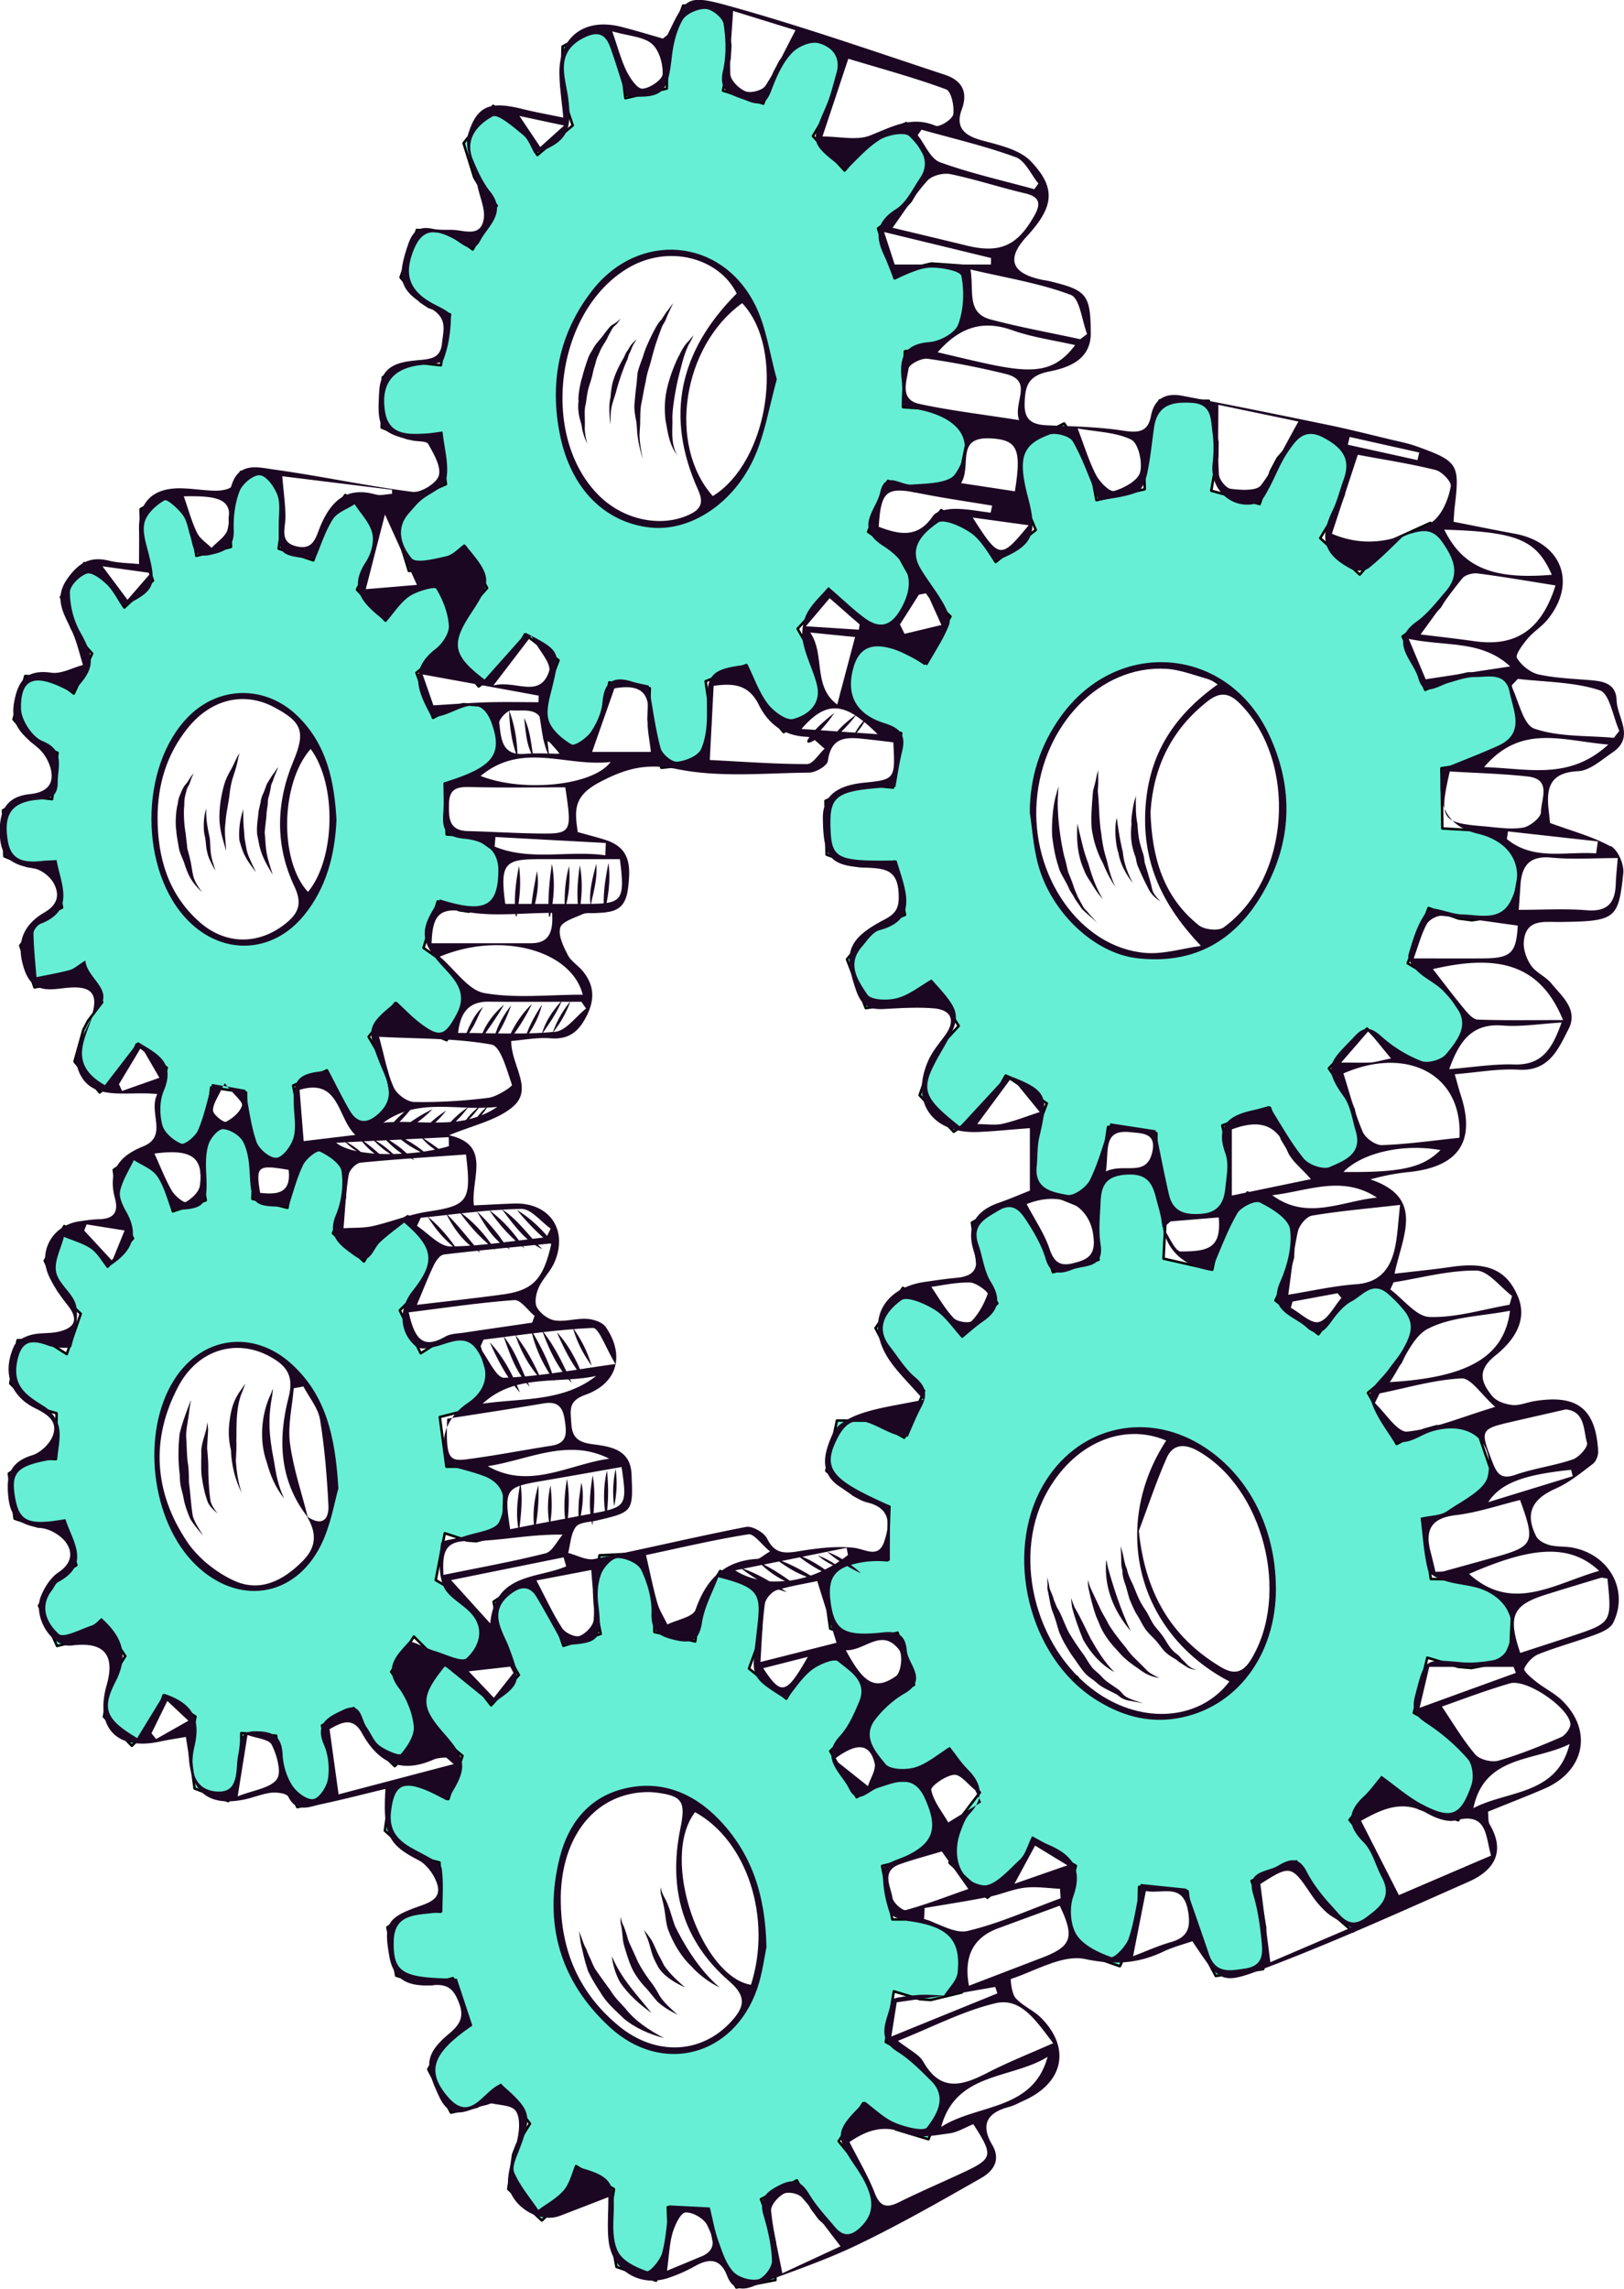 <svg xmlns="http://www.w3.org/2000/svg" id="Layer_2" viewBox="0 0 325.58 458.71"><defs><style>.cls-2{stroke:#000;stroke-linejoin:round;fill:#66efd4;stroke-width:.5px}</style></defs><g id="Frame6"><path  fill="#1C0722" d="m95.89 168.11-1.84-.59-4.51-.31-.25-10v-.15l4.47-.81 1.81-.79 4.84-4.11-1.26-6.75-.59-3.09-4.52-.32-1.16-.08-1.86.49-4.21 2.25-3.32-9.03 3.83-3.23 1.4-1.72 2.12-4.31 1.02-2.08-4.66-7.76-5.27 2.8-.59.57-.94.91-3.14 4.35-5.7-6.21 2.34-4.69.15-.3.75-2.31.93-7.39-6.5-4.26-3.91 5.37-.95 2.15-.27 1-.84 3.03-.18.64-.25.91-6.97-2.34.8-5.78v-2.44l-.15-.8-1.17-6.2-7.06-.16-1.48 5.19-.48 1.67-.23 2.41v.23l.22 5.53-6.94 1.78-.94-5.53-.7-2.15-3.17-5.41-6.38 3.74.18 7.09.47 2.25 1.01 2.72.83 2.25-4.78 4.49-.97.91-2.41-4.37-1.23-1.51-4.37-3.03-4.69 6.8 2.14 6.19 1.06 1.74 3.05 3.4-2.38 5.18v.04l-1.3 2.79-3.41-2.57-1.53-.67-4.79-.28-2.35 8.69 3.66 4.36 1.44.98 3.72 1.36-1.05 8.99-.04.3-3.82-.42-1.58.25-4.44 2.42.27 9.21 4.57 1.93 1.59.08 3.78-.85.16.9 1.47 8.22-3.62 1.77-1.38 1.12-3.38 4.73 2.85 8.36 4.74-.8 1.48-.83 3.24-2.92 2.37 4.32 1.75 3.21-2.83 3.7-.95 1.83-1.77 6.35 5.04 6.21 4.16-3.46 1.13-1.63 2.15-4.58 3.6 2.83 2.41 1.88-1.33 4.37-.22.73-.34 2.27.22 7.01 3.48 1.59 3.04 1.39.83-1.64 2.02-4.02.57-2.19.63-5.56 6.98 1 .09 5.7.12.74v.08l.24 1.53.09.26.61 1.73.55 1.52.16.48.9 2.54 5.47-.72 1.52-.19.35-2.67.58-4.36-.05-.81-.08-1.6-1.1-5.61 1.02-.46 5.77-2.6.78 2.29.13.4.31.88.6 1.76.27.52.78 1.5 1.99 2.33.04.04 2.13 2.49 1.96-1.54 4.26-3.35-1.3-7.19-.26-.65-.6-1.54-2.74-4.66 5.35-6.76 3.33 3.96 1.6 1.29 2.57 1.05 2.8 1.15 4.06-7.81.19-.37-3.45-5.98-1.48-1.56-3.97-2.78 2.85-9.32.06.02 4.24 1.75 1.87.29 5.64-1.02.13-.98 1.23-9zm-29.29-1.93-.23 2.46-.4 2.41-.57 2.34-.74 2.25-.89 2.13-1.05 2-1.08 1.7-.09.15-1.31 1.67-1.41 1.48-1.51 1.29-1.6 1.06-1.65.85-1.71.61-1.74.38-1.75.14-1.76-.1-1.73-.33-1.7-.56-1.65-.79-1.58-1.01-1.5-1.21-1.41-1.41-1.3-1.58-1.18-1.75-1.05-1.9-.92-2.03-.77-2.14-.09-.34-.24-.87-.28-1.02-.46-2.31-.29-2.35-.13-2.38.04-2.39.16-1.83.02-.29.02-.25.37-2.34.53-2.28.69-2.2.84-2.09.98-1.98 1.12-1.85 1.24-1.68 1.36-1.51 1.45-1.33 1.55-1.13 1.62-.91 1.68-.69 1.73-.46 1.75-.23h1.76l1.75.26 1.74.49 1.69.73 1.63.96 1.56 1.17 1.47 1.39 1.36 1.58 1.24 1.76.04.06 1.07 1.87.97 2.07.82 2.2.65 2.3.48 2.38.31 2.44.13 2.47z" class="cls-2"/><path  fill="#1C0722" d="m188.49 82.65-2.14-.68-5.32-.38.33-9.99.05-1.2 5.36-.86 2.2-.87 6.02-4.5-.7-5-.83-5.89-6.73-.48-2.24.53-5.13 2.46-3.17-9.48-.17-.52 4.75-3.55 1.78-1.9 1.4-2.37 2.76-4.69-5.02-8.62-4.04 1.94-1.2.57-.05.03-1.15.55-1.92 1.62-.47.57-3.53 4.23-6.35-6.89 1.93-3.24 1.36-2.28 1.03-2.55 1.6-8.2-7.44-4.74L160 8.02l-3.52 4.2-1.26 2.38-2.07 5.82-.12.35-3.79-1.22-4.3-1.39 1.03-5 .28-1.4.16-2.71-1.11-7.75-8.34-.19-2.75 7.59-.06.39-.37 2.27-.06 3.72-.04 2.66-8.3 1.94-.76-6.12-.69-2.37-3.4-5.99-7.74 4.11-.24 7.85.42 2.48 1.85 5.49-.08.07-7.02 5.87-2.56-4.84-1.36-1.67-4.94-3.35-5.92 7.48 2.13 6.83 1.13 1.92 3.37 3.76-3.62 6.62-.4.74-.78 1.43-3.84-2.85-1.76-.74-5.59-.33-3.28 9.52 4.02 4.82 1.63 1.08 4.27 1.52-1.78 9.84-.06.35-4.44-.5-1.87.27-5.33 2.62-.23 10.08 5.21 2.14 1.86.11 4.47-.89.04.34.19 1.4 1.12 8.25-4.34 1.9-1.68 1.21-.62.76-.87 1.05-1.68 2.05-1.06 1.28 2.29 7.42.49 1.6.04.13.49-.07 2.85-.42 2.24-.33 1.79-.89 3.96-3.16 3.37 6.41.41.78.57 1.09-2.32 2.63-1.22 1.37-1.07 1.76-.15.23-.66 1.86-1.79 5.04 3.96 4.91 1.55 1.92 5.07-3.72 1.43-1.76 2.79-4.97 6.73 5.21-.06.16-.95 2.48-1.11 2.91-.14.67-.07.32-.33 1.48-.04 1.85v.03l-.07 3-.06 2.76 7.44 3.34 3.68-6.14.75-2.2.06-.18.7-3.93.39-2.12 2.15.31 5.96.86-.25 6.23.28 2.57.8 2.5.93 2.9.56 1.75 8.25-.9.08-.38 1.46-7.28v-2.63l-.67-4.45-.25-1.7 8.17-3.26 1.23 4 .57 1.85.08.16.12.24.91 1.82 2.11 2.49 2.46 2.89 7.64-5.28-.94-6.97-.12-.91-.87-2.42-2.92-5.14 6.74-7.34 3.67 4.38 1.8 1.43 6.2 2.47 4.06-6.51 1.5-2.41-3.68-6.61-1.64-1.73-4.51-3.1 3.63-9.32.35-.9 4.97 1.99 2.2.33 3.91-.61 2.84-.45 2.03-9.79.25-1.2-5.14-3.57zm-34.36-3.82-.31 2.71-.53 2.68-.72 2.62-.91 2.52-1.1 2.41-1.27 2.27-1.44 2.11-1.57 1.93-1.7 1.73-1.81 1.51-.21.14-1.69 1.14-1.97 1.04-2.03.8-2.06.53-2.07.28h-2.06l-2.04-.23-1.99-.5-1.93-.75-1.84-1-1.75-1.22-1.63-1.44-1.5-1.65-1.36-1.84-1.2-2-1.04-2.16-.86-2.3-.69-2.4-.49-2.49-.3-2.56-.11-2.6.09-2.62.28-2.62.48-2.58.67-2.54.85-2.46 1.02-2.37 1.19-2.24 1.35-2.1 1.5-1.94 1.62-1.76 1.75-1.57 1.84-1.35 1.93-1.12 2-.88 2.04-.64 2.07-.38 2.08-.11 2.07.14 2.03.41 1.99.68 1.91.93 1.81 1.17 1.71 1.42 1.59 1.64 1.43 1.85.08.12 1.2 1.92 1.11 2.21.92 2.36.72 2.48.53 2.58.32 2.66.1 2.71z" class="cls-2"/><path  fill="#1C0722" d="m298.13 167.08-2.6-.7-6.37-.37-.15-10-.03-2.07 6.36-.97 2.57-.96 6.95-4.91-1.49-7.1-.96-4.62-8.06-.44-2.64.6-5.98 2.7-3.9-9.21-.63-1.5 5.46-3.87 2.01-2.06 2.27-3.79.86-1.45 1.44-2.4-4.67-6.63-1.8-2.56-7.49 3.4-2.04 1.65-.15.12-4.49 5.2-7.35-6.78-.57-.52 2.63-4.35.39-.64.58-.97 1.09-2.75 1.44-8.8-5.86-3.2-3.21-1.75-5.58 6.43-1.37 2.56-1.93 5.67-.33.96-9.7-2.67 1.2-6.86.04-2.89-1.72-8.27-9.86-.07-2.68 7.68-.16.46-.37 2.85.04 1.26.18 5.55-1.92.43-7.77 1.76-1.22-6.51-.93-2.53-.18-.25-.31-.46-3.83-5.63-3.04 1.54-4.48 2.27-1.38.7.14 8.36.45 1.93.16.71.52 1.23.09.22 1.32 3.12.53 1.26-6.96 5.57-1.02.81-.06.05-1.78-2.8-.05-.07-1.43-2.25-1.68-1.77-5.98-3.5-4.64 5.69-1.92 2.36 2.84 7.25.47.66.96 1.37 1.56 1.49 1.48 1.42 1.11 1.06-2.42 4.39-1.15 2.09-.17.32-.87 1.58-.59 1.06-4.64-3-2.11-.77-6.57-.29-2.01 6.08-.68 2.07-.68 2.05 2.74 2.81 2.22 2.28 1.96 1.14 4.17 1.29.93.29-.1.67-.1.6-1.42 9.39-.03.24-5.25-.49-2.17.3-6.12 2.85.21 10 .02.78 6.22 2.25 2.18.1 5.21-.99.22 1.09 1.88 9.61-5.01 2.05-1.91 1.32-4.72 5.53 3.6 9.33.18.46 6.52-.91 2.06-.97 4.5-3.41 2.99 4.78 2.56 4.08-3.96 4.32-1.34 2.15-2.54 7.42 6.84 7.32 5.8-4.02 1.59-1.9 3.04-5.36 3.87 2.63 4.36 2.96-1.63 4.38-.59 1.59-.51 2.67.19 8.23 3.74 1.5 5.24 2.09 1.71-2.81 2.33-3.83.83-2.57.97-6.53 7.97 1.03 1.72.22.03 6.72.05.28.1.61.31 1.88h.01l1.25 3.12 1.85 4.6 6.35-.64 3.41-.35 1.42-8.29-.11-2.16-.03-.68-1.43-6.64 9.37-3.49.17-.06 1.04 2.68 1.42 3.64 1.44 2.39 5.74 5.81 3.99-2.59 4.85-3.15-1.71-8.53-.06-.12-.61-1.37-.5-1.11-3.77-5.54 6.92-7.23.72-.74 4.62 4.71 2.23 1.54 1.95.69 5.59 1.96.4-.62 5.12-8.06.63-1.01-.11-.17-4.65-6.96-2.06-1.85-5.56-3.32 3.54-9.36.65-1.71 6.04 2.12 2.65.34 8-1.2.22-1.18 1.74-9.85.15-.86zm-41.24-2.25-.36 2.91-.6 2.85-.85 2.77-1.07 2.66-1.29 2.53-1.49 2.37-1.69 2.18-1.85 1.97-2 1.75-2.14 1.51-.52.29-1.72.97-2.33.99-2.39.72-2.43.44-2.44.16-2.44-.12-2.41-.4-2.35-.67-2.28-.93-2.18-1.19-2.06-1.43-1.93-1.66-1.78-1.87-1.61-2.06-1.43-2.24-1.23-2.39-1.03-2.52-.81-2.62-.6-2.71-.37-2.77-.14-2.8.1-2.81.32-2.8.55-2.75.77-2.68.99-2.6 1.19-2.47 1.4-2.34 1.58-2.17 1.75-2 1.91-1.79 2.05-1.57 2.16-1.34 2.27-1.09 2.35-.83 2.41-.56 2.44-.28h2.46l2.44.29 2.41.57 2.35.85 2.27 1.12 2.15 1.38.12.09 1.91 1.54 1.88 1.86 1.71 2.08 1.53 2.28 1.32 2.45 1.1 2.6.87 2.72.64 2.82.39 2.89.14 2.92z" class="cls-2"/><path  fill="#1C0722" d="m295.77 317.1-2.63-.6-6.29-.1-1.42-9.9-.28-1.93 6.1-1.2 2.32-1 .07-.03 6.17-5.08-3.24-9.46-.64-1.88h-.67l-7.25-.12-2.5.69-5.51 2.86-4.9-8.71-.86-1.55 4.85-3.98 1.7-2.08 3.49-7.6-1.13-1.32-5.9-6.86-.03-.03-.38-.45-1.42.74-5.45 2.84-1.92 1.8-3.73 5.22-7.86-6.19-.76-.59 2.78-5.92.67-2.5.05-.2.07-1.84.26-6.73-3.07-1.44-.87-.41-5.49-2.59-2.84 3.93-.12.17-1.69 2.33-1.02 2.53-.62 2.89-.77 3.62-9.78-2.22.02-.21.06-1.32.27-5.15-.3-2.8-.98-2.91-1.69-5.01-9.58.32-.34 1.5-.43 1.89-.61 2.67-.06.29-.37 1.61v2.77l1 6.58-.42.12-8.75 2.38-1.96-6.27-1.2-2.4-4.94-5.96-8.13 4.69 1.1 8.09.91 2.53.19.34 2.89 5.22-1.85 1.71-5.25 4.84-3.77-4.85-1.84-1.64-6.23-3.17-5.48 8.06 3.61 6.94 1.63 1.92 4.51 3.7-1.34 3.15-2.65 6.25-4.89-2.74-2.14-.67-6.46-.03-2.07 9.78-.06.3 5.43 4.79 2.05 1.03 5.17 1.35-.31 9.21-.05 1.54-3.52-.19-1.68-.09-2.09.38-5.68 3.03v.07l1.37 9.91.09.6 6.36 1.98h2.16l5-1.17.07.23 1.83 5.81.87 2.77.52 1.64-4.68 2.22-1.73 1.37-4 5.65.98 1.92 3.87 7.61 4.45-.82 1.86-.34.95-.51.97-.52 4.03-3.55 1.25 1.64.32.43.14.18.7.92.36.47 3.72 4.9-3.39 4.44-1.06 2.18-.02.05-.7 3.22-.11.49-.8 3.71 5.73 5.27 1.87 1.73 4.78-3.85.46-.37 1.35-1.95 2.36-5.45 8.59 5.11.19.11-.02.06-1.34 5.52-.11.45-.05.66-.14 2.01 1.13 7.92.02.08.02.2 9.31 3.22 3.18-6.78.51-2.59.17-6.54 8.73.77.98.09.43 3.43.42 3.25.66 2.3.13.44 4.02 7.59 9.52-1.38.38-8.32-.49-2.82-2.24-6.55 8.97-3.9.18.34.25.49 2.78 5.35 1.72 2.32 5.33 4.63.97.84.1.08.38-.29 3.13-2.37 4.48-3.39-2.76-8.41-1.48-2.54-1.59-1.93-.23-.27-2.59-3.15 6.23-7.83.29-.36 4.57 3.98.57.5 2.39 1.44 7.76 2.33 2.18-4.44 2.64-5.39-2.11-2.59-1.54-1.89-1.95-2.39-2.26-1.75-5.88-3.06 2.38-9.71.33-1.36 6.2 1.85 2.65.23 7.7-1.49.28-6.01.27-5.77zm-40.71 2.83-.29 2.81-.53 2.74-.77 2.64-1 2.51-1.22 2.35-1.43 2.18-1.05 1.3-.56.68-1.79 1.76-1.94 1.52-2.07 1.28-2.19 1.01-2.28.75-2.34.48-2.4.2-2.41-.08-2.41-.35-2.39-.63-2.34-.88-2.27-1.14-2.18-1.38-2.07-1.6-1.94-1.81-1.79-2.01-1.64-2.18-1.46-2.33-1.27-2.47-1.07-2.57-.86-2.65-.64-2.72-.43-2.75-.19-2.76.03-2.75.26-2.71.48-2.64.71-2.56.92-2.44 1.13-2.31 1.33-2.16 1.51-1.98 1.69-1.78 1.84-1.57 1.99-1.35 2.11-1.1 2.22-.85 2.3-.58 2.36-.31 2.41-.04 2.43.24 2.41.52 2.2.72.19.07 2.34 1.05 2.26 1.32 2.16 1.56 2.03 1.79 1.9 2.01 1.73 2.2 1.56 2.38 1.35 2.53 1.15 2.66.92 2.75.69 2.82.45 2.87.2 2.88zM95.82 294.36l-1.87-.46H89.5l-1.33-9.95 4.3-1.09 1.69-.91 4.3-4.36-2.39-7.95-.47-1.55h-5.61l-1.76.6-3.88 2.49-4.2-8.6 3.4-3.41 1.19-1.78 2.24-6.04.16-.41-5.38-7.23-3.72 2.37-1.12.72-1.35 1.54-2.6 4.44-6.22-5.65 1.92-5.03.22-1.02.27-1.27.14-7.25-.48-.26-4.94-2.69-1.36-.73-.02.03-.49.83-1.63 2.74-.26.44-.85 1.43-.34 1.03-.37 1.13-.45 2.68-.07.44-.21 1.2-.2 1.2-3.5-.9-3.53-.9.18-5.67-.25-2.37-.49-1.65-.46-1.54-1.04-3.51-6.7.32h-.2l-.34 1.94-.33 1.81-.28 1.6-.26 1.44v2.36l.81 5.58-6.59 2.2-1.47-5.31-.9-2.04-3.63-5.03-5.84 4.06.88 6.88.68 2.16.59 1.21 1.7 3.49-2.77 3.08-2.31 2.58-2.79-4.1-1.35-1.39-4.56-2.65-3.91 6.95 2.7 5.89 1.2 1.62 3.32 3.11-1.4 4.03-1.41 4.06-3.59-2.29-1.56-.54-4.72.05-1.45 8.66 4.01 4.03 1.51.85 3.77 1.09-.14 8.48v.71l-3.8-.16-1.53.36-4.11 2.69 1.16 9.04 4.67 1.58 1.57-.03 3.64-1.09.13.47 2.37 8.41-3.39 1.99-1.24 1.21-2.86 4.91 3.62 8.07 4.59-1.12 1.39-.92 2.89-3.12 2.01 3 2.8 4.18-2.42 3.86-.76 1.88-1.1 6.42 5.59 5.82 3.76-3.72.95-1.7 1.65-4.7 1.87 1.25 4.53 3.02-.59 3.05-.41 2.12-.11 2.28.93 6.96 6.75 2.52 2.22-5.84.34-2.22.06-5.57 6.98.52.68 5.66.18.69.42 1.62 1 2.14 1.96 4.21 6.81-1.4.13-5.05.05-2.01-.38-2.39-1.67-5.5 6.37-3.51.76 1.67.06.13 1.54 3.37.28.43.97 1.5 4.61 4.55 5.62-5.3-2.05-7.05-.94-1.84-.14-.28-3.19-4.43 4.55-7.07 3.7 3.7 1.66 1.13.05.03.34.11 5.19 1.7 1.24-3.15 2.06-5.24-.84-1.18-3.19-4.5-1.62-1.44-4.21-2.48 1.81-9.39 4.41 1.45 1.87.16 5.43-1.4.07-2.42.19-7.5zm-28.91 3.02-.18 2.39-.35 2.33-.52 2.25-.69 2.15-.58 1.37-.27.64-.99 1.87-1.14 1.71-1.26 1.52-1.37 1.33-1.48 1.12-1.55.91-1.63.67-1.68.45-1.72.21-1.73-.02-1.74-.25-1.72-.49-1.7-.71-1.65-.93-1.58-1.13-1.51-1.33-1.42-1.51-1.32-1.68-1.2-1.83-1.08-1.96-.94-2.08-.8-2.17-.09-.29-.13-.45-.43-1.51-.5-2.31-.33-2.33-.17-2.36v-2.34l.08-1.24.05-.7.03-.37.32-2.26.48-2.19.64-2.1.8-1.98.93-1.85 1.08-1.71 1.2-1.54 1.31-1.36 1.42-1.17 1.51-.96 1.59-.75 1.66-.53 1.69-.29 1.73-.06 1.75.17 1.74.41 1.72.64 1.69.87 1.63 1.09 1.57 1.29 1.48 1.5.26.32 1.12 1.35 1.26 1.85 1.13 1.99 1 2.13.85 2.23.68 2.32.53 2.38.35 2.42.17 2.44z" class="cls-2"/><path  fill="#1C0722" d="m184.56 413.43-1.96-1.56-5.02-2.69 1.57-9.87.05-.28 5.2 1.57 2.19.17 6.25-1.51-.11-5.36-.11-5.37-6.35-3.41-2.2-.5h-5.17l-1.89-9.81-.17-.91 4.94-1.19 1.91-.99.18-.17 4.6-4.54-3.49-9.37-.33-.87h-1.93l-4.58.02-2.02.66-4.37 2.69-4.98-8.67-.32-.57 3.77-3.69 1.28-1.92 2.45-6.94-1.59-1.87-5-5.88-5.46 3.34-1.47 1.66-2.79 4.79-7.48-6.04 1.97-5.41.45-2.46v-.7l-.2-7.07-8-3.91-.71 1.2-2.78 4.69-.67 2.19-.03.12-.05.31-.23 1.69-.53 3.92-8.19-1.89-.02-1.42-.05-4.65-.4-2.54-2.41-6.55-.22-.6-7.91.39-.29 1.95-.44 3.02-.08.53-.26 1.77.13 2.47v.04l.83 4.15.36 1.82-1.26.41-1.89.6-1.41.45-2.92.93-.75-2.2-1.2-3.47-1.12-2.17-4.42-5.37-6.51 4.37.62 3.39.23 1.3.49 2.67.62 1.61.08.21.19.48 1.16 2.05 1.68 2.97-.13.15-5.34 5.83-.09.1-3.39-4.37-.31-.28-.34-.32-.97-.88-5.35-2.81-3.33 5.95-.83 1.49.31.59 3.06 5.7.82.98.64.75 2.68 2.26.21.18 1.06.88-.72 2.2-2.12 6.47-4.23-2.43-1.82-.59-5.28.07h-.12v.04l-1.27 9.24 4.79 4.31 1.77.91 4.39 1.15.21 8.28.04 1.47v.12l-4.36-.16-1.73.38-4.6 2.89 1.76 9.7 5.44 1.7 1.8-.03 4.12-1.17 3.27 9.45.03.1-3.8 2.13-1.38 1.3-3.06 5.28 4.56 8.69 5.23-1.2 1.55-.99 3.18-3.35 1.13 1.49.42.55 4.33 5.7-2.6 4.16-.78 2.03-.97 6.92 6.73 6.3 4.16-4.01 1.02-1.83 1.68-5.06 7.6 4.62-.06.39-.85 5.19v2.47l1.41 7.53 7.93 2.76 2.29-6.32.28-2.4-.21-6.02 8.12.58.55 3.17.52 2.96.81 2.51.02.03 3.73 6.86 7.83-1.49-.14-7.66-.55-2.54v-.04l-2.22-5.97 5.5-2.88 1.71-.9.29.54 2.71 5.07 1.56 2.09 4.56 4.04 1.03.92 6.27-5.73-2.74-7.65-1.37-2.3-1.38-1.69-2.56-3.12 4.93-7.64 4.22 3.76.28.24 2.05 1.27 2.24.68.15.04 1.93.59 2.2.66h.01l3.41-9.09-3.03-3.73zm-31.85-21.6-.36 2.49-.56 2.39-.76 2.27-.37.85-.57 1.27-1.12 1.96-1.28 1.78-1.43 1.57-1.57 1.37-1.69 1.13-1.79.89-1.88.65-1.94.4-1.99.14-2.01-.11-2.03-.36-2.01-.61-1.98-.85-1.93-1.07-1.86-1.3-1.78-1.49-1.67-1.69-1.57-1.87-1.43-2.02-1.29-2.15-1.13-2.28-.97-2.36-.8-2.45-.62-2.49-.44-2.52-.24-2.53-.06-2.51.14-2.47.26-1.93.06-.39v-.08l.52-2.32.7-2.22.87-2.09 1.05-1.94 1.2-1.77 1.36-1.6 1.5-1.4 1.62-1.18 1.73-.97 1.82-.72 1.9-.49 1.97-.24h2l2.03.28 2.03.52 2.01.76 1.97 1.01.43.27 1.49.97 1.85 1.46 1.75 1.67 1.63 1.87 1.51 2.03 1.37 2.2 1.2 2.32 1.03 2.44.85 2.52.66 2.59.46 2.61.26 2.63.05 2.6z" class="cls-2"/><path  fill="#1C0722" d="M322.9 169.61c-3.67-2.01-7.84-3.11-12.15-4.7-.06-.53-.15-1.51-.26-2.48-.53-4.49.17-7.63 5.9-7.9 2.36-.11 4.71-2.28 6.9-3.76 4.54-3.07.93-6.91.81-10.43-.1-3.06-2.18-3.75-4.69-3.99-3.65-.34-7.35-.42-10.91-1.19-1.67-.36-3.47-1.82-4.38-3.3-.39-.64 1.16-2.72 2.14-3.89 1.16-1.39 2.81-2.38 3.96-3.78 6.05-7.41 2.87-15.54-6.66-17.27-4.02-.73-8.02-1.56-12.15-2.37.1-1.37.13-2.18.23-2.99 1.03-8.51.7-9.11-7.49-12.07-1.87-.68-3.85-1.05-5.79-1.52-4.04-.97-8.07-1.99-12.14-2.83-9.74-2.01-19.48-3.99-29.25-5.84-3.17-.6-5.56.49-6.23 4.07-.61 3.25-2.56 3.39-5.54 2.93-5-.76-10.11-.87-15.18-1.07-2.94-.12-4.7-.92-4.6-4.36.1-3.5.65-5.58 4.94-6.43 3.68-.73 8.36-2.26 8.32-7.71-.06-7.72-.8-8.56-8.15-10.36-.65-.16-1.31-.23-1.96-.38q-8.81-2-2.76-8.57c5.42-5.89 6.04-9.65.88-15.07-2.25-2.37-6.32-3.27-9.74-4.19-3.54-.95-5.5-2.55-4.13-6.24 1.38-3.72-.21-5.89-3.4-6.94-14.49-4.78-28.92-9.83-43.62-13.89-8.18-2.26-8.4-1.47-11.91 5.75-.13.27-.48.44-.98.89-2.68-.76-5.52-1.63-8.39-2.36-7.36-1.87-12.52 2.04-12.37 9.46.05 2.74.48 5.47.78 8.74-3.08-.64-5.66-1.1-8.2-1.73-6.25-1.54-9.03-.89-10.85 4.96-.95 3.06 1.17 7.08 1.9 10.66.45 2.2 1.58 4.55 1.17 6.58-.7 3.55-3.87 2.09-6.22 2.02-1.33-.04-2.7.07-3.99-.21-2.92-.64-4.09.65-4.99 3.33-2.23 6.61-1.8 9.13 4.46 12.55 3.59 1.96 2.69 4.39 2.39 7.13-.31 2.82-2.06 3.07-4.52 3.29-3.75.34-7.72.8-8.05 6.17-.46 7.39 0 8.31 6.51 9.92 1.13.28 2.94.08 3.31.73 1.1 1.97 2.62 4.52 2.12 6.33-.42 1.52-3.58 3.48-5.28 3.26-9.29-1.19-18.48-3.19-27.76-4.47-3.1-.43-7.18-1.66-8.57 3.38-.15.55-2.01.87-3.08.86-2.33-.02-4.65-.44-6.98-.48-5.75-.1-8.57 2.78-8.43 8.38.05 2.11 0 4.22 0 6.8-2.12-.22-4.11-.2-5.98-.67-3.77-.94-6.09.39-8.34 3.54-3.09 4.31-.42 7.47 1.09 11.06.85 2.02 1.34 4.19 1.99 6.29-2.12.56-4.34 1.84-6.34 1.55-5.03-.72-6.72 1.64-7.49 6.08-.79 4.51 1.93 6.57 4.83 9 1.38 1.15 2.49 3.24 2.69 5.02.31 2.73-1.52 3.94-4.35 4.23-5.07.52-6.26 3.88-5.98 8.54.27 4.57 2.93 5.72 6.8 6.35 1.49.24 3.28 1.65 4 3.01 1.13 2.14.9 4.18-1.83 5.77-4.29 2.51-5.89 6.07-4.11 11.39 1.74 5.23 5.47 4.01 8.85 3.73 4.27-.35 6.07.92 4.79 5.29.06-.05.12-.1.17-.15-1.23 3.4-4.04 7.16-3.34 10.1 1.92 8.11 9.68 5.33 16.21 6.08-1.88 3.76 2.29 8.41-2.89 10.5-5.1 2.06-6.99 5.2-5.59 10.41.76 2.81-.32 4.09-3.17 4.16-1.33.03-2.65.23-3.97.42-5.43.8-8.39 6.04-6.07 11.04.96 2.08 2.34 4.01 3.76 5.82 2.32 2.96 1.24 4.57-1.96 5.28-1.78.39-3.7.15-5.44.63-1.26.34-2.88 1.14-3.37 2.19-2.4 5.19-.87 10.02 4.28 12.53 2.64 1.29 4.51 2.71 3.46 5.51-.61 1.61-2.45 3.36-4.1 3.87-4.8 1.47-5.3 4.52-4.74 8.85s3.12 5.24 6.78 5.79c1.75.26 3.82 1.53 4.8 2.98 1.39 2.07.91 4.19-1.6 5.86-1.55 1.03-2.76 2.95-3.49 4.73-1.75 4.26 2.24 10.43 6.18 9.92q9.6-1.24 6.99 7.91c-2.44 8.53 2.03 13.24 10.72 11.33 1.59-.35 3.2-.58 5.15-.92.23 1.59.5 2.85.59 4.13.51 7.1 4.17 9.87 11.22 8.39 1.79-.38 3.52-1.14 5.32-1.34 1.14-.12 3.07.12 3.41.81 1.66 3.33 4.19 1.99 6.49 1.51 4.26-.9 8.48-2 12.98-3.08-.57 9.19.66 11.21 6.6 14.26 1.66.85 3.17 2.93 3.76 4.76.95 2.97-1.54 3.77-3.89 4.6-6.3 2.24-6.81 3.6-5.68 9.98.95 5.36 4.73 6.03 8.88 5.71 2.96-.23 4.05.95 5.04 3.47 1.14 2.9.26 4.42-1.99 6.3-4.95 4.14-4.82 6.53-1.91 12.65 2.56 5.39 5.97 2.24 9.23 1.66.49-.09 1.01-.44 1.44-.34 1.59.34 3.72.35 4.56 1.37.88 1.06.85 3.21.6 4.79-.46 2.93-1.73 5.75-2.03 8.68-.51 4.97 5.73 9.41 10.38 7.65 3.03-1.15 6.04-2.33 9.7-3.74 0 3.46-.25 6.13.05 8.74.69 5.94 6.22 9.35 11.94 7.46 1.89-.62 3.74-1.45 5.48-2.43 2.9-1.62 5.07-1.33 6.33 1.97.99 2.6 2.79 3.07 5.17 2.14 6.95-2.7 14.08-5.02 20.78-8.23 8.52-4.08 16.75-8.78 24.97-13.46 2.37-1.35 4.07-3.56 2.23-6.68-2.38-4.02-1.02-6.43 3.32-7.57 1.11-.29 2.15-.89 3.21-1.37 7.82-3.56 9.24-10.53 3.25-16.52-1.5-1.5-3.67-2.36-5.07-3.93-.81-.91-1.08-3.79-.94-3.84 4.94-1.63 10.35-4.94 14.85-3.99 5.86 1.23 10.63.92 15.74-1.51 1.88-.89 3.93-1.42 5.77-2.06 5.3 7.89 5.62 8.76 13.15 5.94 14.31-5.35 28.26-11.68 42.24-17.86 4.97-2.2 7.51-5.88 4.23-11.47-.37-.63-.23-1.55-.35-2.57 3.88-1.58 7.59-3.01 11.25-4.58 8.13-3.49 9.83-11.61 3.64-17.67-1.52-1.49-3.54-2.45-5.22-3.78-.96-.76-2.6-2.16-2.4-2.62.51-1.2 1.7-2.45 2.91-2.93 3.71-1.47 7.58-2.5 11.32-3.89 1.33-.49 3.02-1.23 3.58-2.34 3.28-6.54-.81-13.84-8.3-15.13-1.47-.25-3.03-.11-4.46-.49-.99-.27-2.24-.92-2.66-1.76-2.3-4.6-.84-7.46 3.95-9.57 2.68-1.19 5.06-3.14 7.42-4.94.65-.49 1.11-1.7 1.06-2.55-.49-8.54-4.22-11.42-12.82-10.01-1.48.24-2.97.92-4.39.77-1.4-.15-3.16-.74-4-1.76-2.23-2.72-3.18-5.15.62-8.17 3.37-2.69 6.57-6.8 4.53-11.73-2.3-5.58-6.36-7.04-13.43-6.01-3.63.53-7.28.88-11.33 1.36 1.58-7.62 6.16-15.16-4.84-18.9 2.86-.79 5.23-1.22 7.62-1.46 10.1-1.03 13.56-6.15 10.46-15.53-.39-1.19-.69-2.41-1.17-4.08 4.6-.37 8.74-1.16 12.81-.91 6.11.37 7.94-4.14 10-8.13 2-3.89-1.29-6.53-3.45-9.16-1.14-1.39-3.08-2.16-4.07-3.6-.92-1.34-1.6-3.27-1.44-4.85.45-4.56 4.09-3.82 7.23-3.86 11.12-.15 11.73-.49 12.71-9.78.19-1.77-1.08-4.66-2.54-5.46Zm-2.57-1.01c-.11.8-.22 1.61-.34 2.41-6.05-.46-12.5 1.54-17.89-2.87.07-.51.15-1.03.22-1.54 6 .67 12.01 1.34 18.01 2m-22.94-3.03c-8.43-.7-8.92-1.46-6.74-10.98 5.14.31 10.41.43 15.63 1.01 4.91.54 2.63 4.62 2.66 7.11.02 1.08-2.21 2.91-3.63 3.14-2.56.41-5.28-.06-7.92-.28m.14-11.85c7.47-8.77 15.8-5.26 24.9-4.52-7.85 7.2-16.01 4.79-24.9 4.52m6.77-17.68c5.51.64 11.26.59 16.42 2.29 1.98.65 2.65 5.3 3.92 8.13l-1.09 1.39c-5.36-.49-11-.14-15.94-1.84-2.26-.78-3.13-5.59-4.63-8.58.44-.46.88-.93 1.32-1.39m-8.74-7.56c-3.44-.49-6.89-.87-10.76-1.35 2.94-4.01 5.52-7.71 8.34-11.21.58-.72 2.1-1.14 3.1-1.01 5.2.67 10.37 1.57 15.61 2.4-2.81 8.96-8 12.36-16.29 11.17m7.2 5.06c-5.39.82-10.78 1.64-16.94 2.58-.89-2.13-1.9-4.52-3.4-8.1 7.53 1.58 14.6.2 20.34 5.52m8.35-18.36c-11.8.99-17.82-1.46-21.56-9.04 14.68.43 18.49 2.05 21.56 9.04m-40.53-27.62 13.95 3.12c-.12.51-.24 1.01-.35 1.52l-13.96-3.08zm-26.33-6.44c5.6 1.17 10.86 2.26 16.06 3.35-2.68 4.72-4.7 9.07-7.53 12.79-.88 1.15-4.02.95-6.04.69-.94-.12-2.31-1.83-2.37-2.89-.27-4.39-.11-8.8-.11-13.94Zm-17.45 6.99c1.42.7 2.3 4.57 1.76 6.55-.46 1.66-3.2 3.15-5.21 3.72-.87.25-2.88-1.79-3.61-3.19-1.43-2.75-2.33-5.78-3.7-9.34 3.86.71 7.69.74 10.77 2.26Zm-16.48-1.01c1.31-.48 4.14.29 4.75 1.35 2.02 3.52 3.34 7.45 5.2 11.86 2.22-.43 5.04-.65 7.57-1.63 1.05-.41 1.83-2.35 2.13-3.73.67-3.06.95-6.2 1.4-9.3.66-4.55 3.7-5.18 7.63-4.92 3.97.26 3.7 3.27 4.06 5.75.3 2.1.28 4.3.04 6.41-.61 5.19 3.92 9.41 8.96 7.94.97-.28 1.69-1.79 2.28-2.86 1.35-2.45 2.31-5.16 3.89-7.45 1.65-2.41 3.34-4.9 7.28-2.73 3.65 2.01 5.36 4.23 3.85 8.33-.75 2.02-1.23 4.16-2.16 6.08-2.77 5.69-1.89 8.92 3.77 11.87.9.47 2.7.36 3.47-.26 2.57-2.05 4.86-4.45 7.25-6.71-4.97 1.93-9.89 1.9-14.67-.15 1.75-5.32 3.42-10.42 5.19-15.82 5.26.98 10.49 1.78 15.6 3.05 1.27.32 3.2 2.34 3.04 3.25-.41 2.31-1.4 4.87-2.99 6.52-1.57 1.62-4.17 2.25-6.32 3.31 2.78-.63 5.29-2.1 7.75 1.55 2.35 3.5 3.39 6.37.51 9.73-1.83 2.13-3.59 4.44-5.83 6.04-5.71 4.09-.62 7.72.38 11.33 1.1 3.95 3.86 1.54 6.08.91 1.74-.49 3.53-1.16 5.29-1.15 2.63.02 6.13-1.02 6.92 3 .77 3.86 3.17 8.32-2.36 10.8-3.58 1.61-7.25 3-11.27 4.65-.05.82-.19 2.13-.2 3.44q-.05 7.74 7.45 9.5c6.93 1.63 9.75 7.05 6.62 13.42-2.06 4.19-6.26 2.83-9.74 2.76-2.37-.05-6.03-1.83-6.83-.9-2.04 2.41-3.03 5.83-3.95 8.99-.26.89.98 2.5 1.91 3.38 1.56 1.46 3.66 2.38 5.13 3.92 4.82 5.06 4.97 7.39.45 12.66-.95 1.1-3.59 1.83-4.9 1.32a26.5 26.5 0 0 1-7.94-4.88c-2.06-1.84-3.41-2.24-5.37-.15-4.74 5.05-6.74 5.92-2.27 12.12 1.39 1.92 1.73 4.63 2.44 7.01 1.36 4.56-2.41 5.9-5.23 7.14-1.29.57-4.15-.43-5.17-1.66-2.59-3.13-4.55-6.8-6.97-10.57-.92.24-2.15.61-3.4.89-4.72 1.04-7.4 3.08-5.38 8.6.75 2.04.23 4.63 0 6.93-.29 2.85-1.34 4.93-4.85 5.19-3.29.24-5.65-.43-6.45-3.84-.97-4.17-1.76-8.38-2.7-12.91-2.82-.43-5.89-.9-9.06-1.39-1.38 3.99-2.36 7.85-4.09 11.35-.72 1.47-3.21 3.25-4.53 3-2.84-.54-6.61-1.09-6.14-5.67.2-1.98.08-4.02.53-5.94 1.99-8.4 1.53-9.35-6.4-12.42-3.26 3.53-6.43 6.96-9.53 10.32-7.84-6.23-8.08-7.48-3.64-15.16 4.1-7.1 4.04-7.6-2.05-14.31-2.24 1.28-4.38 3.05-6.82 3.73-1.89.53-5.27.44-6.04-.7-1.81-2.68-4.18-6.02-1.14-9.53 1.08-1.25 2.18-3 3.58-3.37 6.51-1.72 5.86-6.04 4.39-10.82-.33-1.08-.67-2.15-.98-3.15-11.98.2-13.03-.33-13.24-6.49-.22-6.71 1.1-7.58 13.01-8.25.42-2.26.75-4.68 1.33-7.04.78-3.15-.08-4.65-3.44-5.7-5.99-1.87-7.68-5.78-6.39-10.83 1.2-4.71 4.16-5.2 7.91-4.09 2.19.65 4.18 1.95 6.97 3.3 1.51-2.7 3.29-5.29 4.38-8.14.43-1.13-.43-2.98-1.15-4.26-1.37-2.43-3.16-4.61-4.58-7.01-2.58-4.36.75-7.21 3.48-9.17 1.17-.84 4.74.75 6.63 2.07 1.96 1.36 3.2 3.74 4.76 5.67 7.57-2.96 8.71-5.11 6.72-12.68-2.09-7.96-1.35-10.65 4.24-12.7Zm93.96 98.37c-.3 5.5-1.35 6.54-6.93 6.58-4.41.02-8.82 0-13.93 0 .99-2.71 1.55-4.95 2.64-6.91.49-.87 2.07-1.72 3.07-1.62 5.06.48 10.08 1.27 15.15 1.95m-25.42 26.63c-2.18.44-3.1.74-4.02.8-1.61.09-3.22.02-5.96.02 1.86-2.14 3.2-3.69 5.48-6.32 1.5 1.83 2.65 3.24 4.51 5.5Zm-16.05 24.18c-5.53 1.15-10.58 2.19-15.85 3.29v-13.26c5.05-1.87 8.91-1.44 11.1 4.26.77 2.01 2.86 3.51 4.75 5.71m-26.08 14.5c-1.16 0-2.34-3.06-3.51-4.71.48-.44.97-.88 1.45-1.32 3.23-.27 6.45-.53 9.67-.8.53 6.22-2.13 6.79-7.62 6.83Zm-5.65-20.32c-.99 5.67-5.56 2.48-9.37 4.27.64-4.44-.61-8.46 4.91-7.86 2.33.25 5.06.15 4.46 3.6Zm-35.76 20.64c1.1 3.27-.37 4.66-3.52 4.95-2.15.2-4.3.52-6.44.83-8.81 1.29-12.03 8.55-6.91 15.88 1.67 2.39 3.81 4.44 6.68 7.72-4.85 1.02-8.72 1.51-12.35 2.72-2.2.73-5 2.15-5.81 4.01-1.52 3.48-3.13 7.74 1.41 10.71 1.79 1.17 3.57 2.66 5.57 3.17 4.8 1.21 4.4 4.56 3.32 7.8-1.18 3.52-3.76 1.5-6.18 1.25-3.66-.38-7.48.13-11.15.73-2.78.46-4.67.41-6.13-2.53-.61-1.24-2.97-2.61-4.24-2.37-10.18 1.97-20.27 4.41-30.44 6.43-1.6.32-3.48-.78-5.23-1.22.47-1.77.53-3.86 1.55-5.22.55-.73 1.9-.89 3.15-1.08.06.27.11.54.18.81.02-.28.05-.56.07-.85q.405-.06.78-.15c.69-.16 1.3-.31 1.86-.45.01.05.02.11.03.17 0-.06.01-.12.02-.18 5.36-1.32 5.37-1.99 5.07-8.84-.22-5-4.29-5.53-7.8-5.99-2.87-.38-4.12-1.3-4.28-4.24-.14-2.57-.7-4.4 2.83-5.66 6.47-2.32 7.94-7.97 4.08-13.59-.67-.97-2.45-1.55-3.76-1.63-2.13-.14-4.36.62-6.44.31-1.34-.2-2.93-1.41-3.59-2.61-.54-.98-.18-2.77.34-3.94.8-1.79 2.35-3.24 3.14-5.03 2.87-6.54-.98-12.09-8.09-11.84-2.6.09-5.21.24-8.03.37-.65-5.45 3.63-12.13-4.98-14.05 4.63-1.95 9.3-2.9 12.61-5.56 4.5-3.62-.14-8.26-.15-13.33 2.49-.2 5.21-.75 7.88-.54 3.8.29 5.74-1.44 7.32-4.65 1.61-3.27 1.38-6.08-.84-8.8-.94-1.15-2.37-1.99-3.02-3.26-.87-1.7-1.96-3.89-1.51-5.46.35-1.23 2.83-1.95 4.46-2.7.71-.33 1.64-.18 2.47-.22.65-.03 1.29-.06 1.89-.12 0 .07 0 .14.02.2.02-.07.03-.14.05-.21 2.36-.25 4.22-1.03 4.68-4.7.59-4.67.51-8.28-4.65-9.88-1.73-.54-3.49-.99-5.41-1.52-.62-4.24-.96-7.15 4.24-9.92 5.43-2.89 9.52-3.94 15.81-2.68 8.49 1.71 17.53.76 26.33.68 1.32-.01 3.63-1.36 3.76-2.33.7-5.25 4.22-4.74 7.82-4.36 1.79.19 3.58.42 5.3.62.41 7.36.32 7.47-5.8 8.08-5.73.57-8.37 2.84-8.32 7.15.09 7.8 1.38 9.5 8.42 9.87 3.57.19 6.49.13 6.76 5.01.15 2.75-.23 4.05-2.81 5.39-7.55 3.93-8.31 6.79-5.66 14.34 1.06 3.01 2.72 3.75 5.52 3.6 3.32-.18 6.68-.4 9.99-.13 3.6.29 4.4 2.47 2.32 5.35-1.16 1.61-2.52 3.16-3.33 4.94-3.82 8.42.64 14.88 9.94 14.48 3.31-.14 6.61-.49 10.35-.77v12.52c-1.98.78-4.08 1.69-6.23 2.44-5.03 1.74-6.58 5.1-4.9 10.07Zm2.69 8.15c-.69 1.97-1.76 3.96-3.2 5.45-.51.53-2.92.16-3.62-.58-1.78-1.89-3.09-4.23-4.48-6.25 1.87-.25 4.8-.92 7.73-.88 1.27.02 3.69 1.92 3.57 2.26m-29.13 53.19c-.97-.58-1.98-1.09-3.05-1.48.78.67 1.61 1.29 2.47 1.87-.3.2-.61.41-.92.59-1.06-.68-2.12-1.25-3.41-1.75.9.82 1.94 1.46 3.03 1.97q-.795.465-1.62.87c-1.43-1-2.92-1.91-4.53-2.56 3.01-.61 5.95-1.2 8.88-1.79l.27 1.43q-.54.435-1.11.84Zm-16.43 20.6c.28-4.21.38-7.95.89-11.64.14-1.04 1.34-2.41 2.35-2.75.14-.05.29-.08.43-.12.53.18 1.07.35 1.63.48-.34-.22-.68-.43-1.03-.65.95-.27 1.92-.49 2.89-.69 1.41-.29 2.82-.55 4.23-.85 1.41 4.51 2.59 8.25 3.87 12.36-4.34 1.1-9.7 2.46-15.26 3.86m9.5-1.03c-4.34 7.59-5.29 7.82-8.94 2.27 2.92-.74 5.74-1.46 8.94-2.27m-.2-16.04c-1.14.34-2.29.61-3.44.76-1.66-1.18-3.37-2.28-5.18-3.22 1.04-.21 2.05-.41 3.06-.62 1.72 1.24 3.56 2.35 5.56 3.07Zm-5.06-3.17c1.24-.25 2.46-.5 3.67-.74 1.38 1.03 2.83 2.01 4.37 2.78-.73.33-1.46.63-2.21.88-1.84-1.08-3.78-2.16-5.83-2.93Zm-4.88-.43c-6.63.41-10.24 4.08-12.37 10.2-.51 1.46-3.69 1.98-5.64 2.94-.69-1.44-1.59-2.81-2.02-4.32-.85-2.97-1.44-6.02-2.27-9.58 7.03-1.49 13.74-3.09 20.53-4.16 1.1-.17 2.57 1.98 4.33 3.43-1.5.9-2.01 1.46-2.56 1.5Zm-3.08 2.03c1 .74 2.02 1.45 3.09 2.09-1.59-.36-3.09-.95-4.43-1.82zm.27-.06c1.27-.25 2.5-.5 3.72-.75 1.38 1.29 2.96 2.4 4.66 3.22-1.05.09-2.09.13-3.11.06-1.69-.99-3.43-1.88-5.28-2.52Zm-42.45-163.35c-.45.01-.91.03-1.36.07-.54.05-1.02.03-1.45-.02-.11-2.93-.6-5.85-1.64-8.6.16-.07.3-.11.42-.1 1.91.19 4.43-.44 5.65 1.23.46 2.6.63 5.02 1.66 7.42-1.03-.02-2.03-.04-3.02-.02-.39-2.39-.63-4.95-1.75-7.12.33 2.37.38 4.94 1.48 7.13Zm3.15-2.87c.69.9 1.69 1.84 2.47 2.91-.73 0-1.43-.02-2.13-.03-.11-.95-.2-1.92-.34-2.88m-10.79-10.76c2.61-3.4 4.62-6.03 7.6-9.93 1.53 2.89 4.11 5.54 3.56 7.13-1.89 5.53-6.72 1.64-11.17 2.8Zm9.09 2.03-.04 1.32c-3.43 0-6.85-.08-10.28.02-3.36.1-6.71.37-10.79.61-.38-1.09-1-2.86-2.16-6.19 8.53 1.55 15.89 2.89 23.26 4.24Zm-5.93 3.08c.09 2.89.44 5.78 1.38 8.53-2.99-.56-3.03-3.59-3.36-6.13-.08-.64 1.13-2 1.98-2.4m20.35 10.21c-3.57 4.83-17.66 6.13-26.06 2.81 8.38-6.95 17.17-1.75 26.06-2.81m8.06-2.01h-11.77c1.59-4.54 2.99-8.52 4.47-12.73 4.96-.88 7.26.65 6.71 5.75-.24 2.23.36 4.55.59 6.97Zm-17.15 7.09c1.38 9.34 1.38 9.38-6.1 9.25-4.48-.08-8.95-.36-13.43-.47-3.93-.1-3.83-2.77-3.78-5.57.06-3.01 1.75-3.33 4.3-3.26 6.41.17 12.82.06 19 .06Zm-14 9.96 22.12 1.2-.09 2.47c-7.35-1.05-15.03 1.21-22.19-1.75.05-.64.11-1.28.16-1.92m8.31 4.44h16.63c.84 6.44.67 8.28-2.66 8.78.5-2.63.77-5.31.37-7.98-.52 2.59-.99 5.4-.95 8.05-.72.07-1.55.1-2.54.11.57-2.64 1.31-5.19 1.05-8.01-.64 2.43-1.51 5.57-1.16 8.02h-1.99c.34-2.57.35-5.19-.15-7.73-.36 2.55-.62 5.16-.39 7.73h-2.31c.62-2.47.75-5.05.55-7.59-.69 2.48-.92 5.03-.89 7.59h-2.45c.4-2.66.39-5.38-.1-8.02-.42 2.8-.68 5.39-.69 8.02h-2.71c.52-2.14.81-4.41.39-6.59-.01.29-.82 4.21-1.07 6.59h-2.62c.37-2.51.45-5.07.1-7.59-.52 2.5-.85 5.04-.83 7.59h-1.92c-1.06-7.85-.2-8.95 6.32-8.96Zm-4.3 10.99c0 .08 0 .15.02.23 0 .1.11.34.22.2.07-.13.11-.27.17-.41-.02.06-.13.15-.19.22 0-.05.03-.1.04-.14 0-.04.01-.07.02-.11 2.13-.08 4.27-.19 6.41-.21 0 .22 0 .44.02.66.01.06.05.1.12.11.21-.13.15-.49.24-.72 0-.02 0-.04.01-.06h.27c.27 4.13-.79 6.09-4.28 6.09H86.52c.2-4.94 1.07-7.41 6.83-6.32 3.23.61 6.59.58 9.99.46m13.49 16.17c-6.92 0-13.5.78-19.74-.33-3.17-.56-5.73-4.54-8.93-7.29 12.14-5.09 26.37-1.39 28.67 7.62m-2.5 1.42h2.23l.93 1.35c-2.06 1.63-4 4.45-6.21 4.67l-.35.03c1.45-1.82 2.59-3.86 3.39-6.04Zm-3.48 6.05c-.66.06-1.33.11-2 .15 1.37-1.99 2.75-3.97 3.69-6.2h1.75c-1.49 1.8-2.65 3.85-3.44 6.05m-12.84-6.07c4.8.05 9.61.03 14.42.02-1.61 1.81-3.05 3.88-3.72 6.21-.88.05-1.76.08-2.64.11 1.16-1.76 2.09-3.67 2.58-5.73-1.1 1.64-2.34 3.79-3.04 5.74-.83.02-1.66.03-2.5.03 1.34-1.87 2.51-3.84 3.53-5.92-1.76 1.69-3.19 3.72-4.25 5.92-.85 0-1.7-.01-2.56-.02 1.14-1.74 1.93-3.67 2.65-5.61-1.34 1.66-2.47 3.56-3.13 5.6l-2.04-.03c1.27-1.84 2.63-3.77 3.73-5.71-1.78 1.49-3.41 3.53-4.31 5.7-.89-.02-1.78-.03-2.68-.04.2-.29.4-.57.53-.83.8-1.1 1.41-3.11 2.3-4.4-1.41 1.07-2.27 2.83-3.02 4.42-.08.25-.21.53-.34.81-.56 0-1.12-.01-1.69-.01.46-3.83 1.92-6.3 6.15-6.26Zm.51 8.59c1.87.33 3.09 5.14 4.12 8.07.11.31-2.97 2.38-4.71 2.6-4.93.62-9.93.93-14.9.84-1.42-.03-3.46-1.54-4.08-2.89-1.28-2.8-1.8-5.95-2.96-10.17 7.84.41 15.31.25 22.52 1.55ZM81.24 228.3l3.41-.17c.75.87 1.61 1.62 2.57 2.23-.73.15-1.49.28-2.27.4-1.16-.93-2.4-1.76-3.71-2.46m3.09 2.55c-.91.12-1.84.21-2.77.28-.55-.49-1.12-1.01-1.67-1.4-.67-.49-1.26-.88-1.86-1.26l2.36-.12c1.22.98 2.54 1.81 3.95 2.5Zm.59-2.73 5.03-.25c.02.6.04 1.2.05 1.8-.65.2-1.35.38-2.08.54-.98-.74-1.98-1.44-3.01-2.09Zm2.33-3.17c.79-.74 1.54-1.53 2.2-2.41-1.09.71-2.16 1.5-3.11 2.4-.88-.01-1.77-.04-2.65-.06 1.07-.8 2.09-1.67 3.03-2.63-1.53.75-3.01 1.61-4.41 2.59q-1.11-.03-2.22-.03c.76-.75 1.46-1.55 2.14-2.38 3.7-.93 7.6-.61 11.46-.48-1.22.84-2.35 1.8-3.35 2.88-1.03.08-2.06.11-3.1.1Zm6.53-2.98c.66.02 1.31.03 1.97.03-.88.71-1.66 1.52-2.33 2.42-.69.14-1.38.25-2.07.32.89-.86 1.71-1.78 2.44-2.78Zm2.21.03c.47 0 .95-.02 1.42-.04-.62.54-1.18 1.15-1.67 1.81-.56.19-1.13.36-1.71.5.72-.7 1.37-1.46 1.96-2.28Zm1.63-.04c.7-.03 1.39-.08 2.08-.17-1.03.72-2.09 1.26-3.17 1.69.39-.49.75-1 1.09-1.52m-16.53.82c-.76.64-1.47 1.33-2.14 2.06-.7.02-1.39.05-2.08.12 1.36-1.01 2.77-1.7 4.22-2.18m-3.66 5.71c.96.99 2.02 1.94 3.17 2.69q-.885.045-1.77.06c-1.07-1-2.21-1.91-3.48-2.65l2.07-.1Zm.83 2.76c-.76 0-1.52 0-2.25-.05-.98-.88-1.99-1.73-3.07-2.5l2.08-.1c.98 1 2.05 1.92 3.24 2.64Zm-3.19-.1c-.97-.07-1.9-.18-2.77-.33-.84-.75-1.78-1.38-2.77-1.94l3.05-.15c.73.9 1.57 1.73 2.5 2.42Zm-14.19-2.49c-.25-3.17-.52-6.44-.82-10.27 8.07-2.45 7.55 5.68 11.19 9.03-3.38.41-6.76.81-10.37 1.24m8.41.23c.67.69 1.43 1.28 2.25 1.79-1.76-.37-3.22-.93-4.14-1.69l1.89-.09Zm.62 6.49c.15-.94 1.48-2.31 2.38-2.4 3.33-.33 6.67-.6 10.05-.85.28.12.56.23.84.32-.15-.1-.31-.23-.47-.35 3.52-.26 7.07-.5 10.71-.76 1.14 9.39.36 10.24-7.72 11.46-3.7.56-7.26 2.05-10.93 2.88-1.88.42-3.87.31-5.9.44.34-3.92.48-7.37 1.04-10.75Zm39.01 12.61c-.72.08-1.44.17-2.15.25-1.87-2.08-3.65-4.29-6.02-5.84 1.26-.08 2.51-.13 3.77-.15 1.94-.03 3.92 2.55 5.88 3.94l-.72 1.47c-1.75-2.02-3.75-3.82-6.05-5.2 1.6 1.94 3.37 3.86 5.28 5.53Zm-3.12.37-1.76.21c-1.66-2.26-3.58-4.32-5.85-5.99.83-.07 1.66-.12 2.5-.17 1.56 2.03 3.15 4.25 5.11 5.95m-2.43.29c-.8.1-1.6.2-2.4.29-.46-.6-.87-1.25-1.35-1.83-1.2-1.54-2.54-2.97-3.95-4.31.82-.08 1.65-.15 2.47-.22 1.52 2.2 3.25 4.27 5.24 6.07Zm-3.14.38c-.6.07-1.2.15-1.79.21-1.65-2.32-3.61-4.41-5.9-6.11 1.04-.11 2.07-.22 3.11-.32 1.26 2.17 2.64 4.56 4.59 6.22Zm-10.53-5.59c.88-.1 1.75-.2 2.63-.29 1.62 2.24 3.46 4.33 5.55 6.14-.93.09-1.87.19-2.8.26-1.75-2.07-3.43-4.21-5.37-6.11Zm4.58 6.17c-1.03.07-2.06.12-3.08.14-1.54-2.17-3.28-4.18-5.35-5.88 1.25-.13 2.49-.27 3.74-.41 1.18 2.31 2.7 4.5 4.69 6.15m-9.93-5.59 1.45-.15c1.34 2.21 3.03 4.23 5.02 5.89-.17 0-.33.01-.5.01-2.23.01-4.48-2.67-6.72-4.12.25-.54.5-1.09.76-1.63Zm4.59 7.37c2.25-.27 4.51-.52 6.78-.76.21.13.4.26.62.38-.12-.13-.23-.27-.35-.41 1.02-.11 2.05-.21 3.07-.31.07.06.14.12.22.18l-.13-.19c.84-.09 1.69-.17 2.53-.25.23.13.45.27.69.38-.16-.12-.3-.27-.45-.4l2.74-.27c.17.13.32.29.5.42-.1-.15-.2-.29-.3-.44l2.4-.24c.47.31.96.59 1.49.83-.31-.29-.6-.58-.89-.89.83-.08 1.65-.16 2.48-.25.06.04.11.09.17.14-1.61 7.17-3.74 9.27-9.8 10.09-5.5.75-11.02 1.34-17.14 2.07 1.36-3.22 2.3-5.66 3.43-8 .4-.83 1.21-1.98 1.94-2.06Zm26.12 14.94c1.27-.1 2.54-.18 3.81-.23 1.18-.04 2.52 3.91 4.51 7.23-2.5.34-4.85.7-7.1 1.04-1.16-2.68-2.63-5.23-4.62-7.4 1.09 2.58 2.39 5.2 3.99 7.5-.71.11-1.41.21-2.11.31-1.3-2.75-2.71-5.44-4.6-7.85 2-.23 3.99-.43 5.99-.58.79 2.64 2.05 5.1 3.69 7.31-.78-2.62-2.01-5.08-3.57-7.32Zm-2.27 8.56c-.7.1-1.41.2-2.1.3-.98-2.85-2.34-5.53-3.81-8.01.64-.08 1.28-.15 1.93-.23 1.02 2.77 2.27 5.53 3.98 7.94m-9.39-7.28c1.09-.14 2.17-.28 3.26-.41.69 2.86 1.93 5.57 3.5 8.06-.7.09-1.4.18-2.08.26-1.26-2.8-2.78-5.48-4.67-7.91Zm4.3 7.95c-.82.09-1.63.18-2.44.25-1.2-2.73-2.27-5.44-4.19-7.9l2.29-.3c.96 2.88 2.41 5.6 4.33 7.95Zm-4.59-15.04c1.28-.09 2.71 2.05 4.07 3.17-.17.45-.33.9-.5 1.35-4.52.66-9.05 1.31-13.57 1.99-1.3.2-2.77.19-3.85.81-4.63 2.68-6.18.19-7.32-4.87 7.38-.91 14.26-1.96 21.17-2.45m-6.16 7.91q2.025-.24 4.05-.51c.96 2.7 1.94 5.55 3.57 7.94-.56.05-1.13.09-1.69.13-1.24-2.54-2.75-4.94-4.69-7.02 1.1 2.49 2.29 4.86 3.76 7.07-.3.01-.59.04-.89.04-1.55.05-3.23-3.9-4.85-6.01.25-.55.49-1.09.74-1.64m6.19 9.27c.35.46.72.9 1.1 1.34-.2-.5-.41-.99-.63-1.48.64-.17 1.28-.31 1.93-.42.22.25.43.51.67.74-.13-.26-.25-.52-.37-.79 1.7-.28 3.44-.41 5.19-.51.06.09.12.18.18.26-.03-.09-.06-.18-.08-.27.95-.06 1.9-.11 2.85-.17.21.25.42.5.65.74-.12-.25-.23-.51-.35-.76.88-.06 1.77-.13 2.64-.24.05.06.09.12.14.17-.02-.06-.05-.12-.07-.18.85-.1 1.7-.23 2.53-.41-6.72 5.26-14.98 4.41-22.75 5.55 1.96-1.83 4.11-2.9 6.36-3.57Zm5.83 3.52c2.78-.47 3.86.63 4.25 3.34.37 2.56.62 4.63-2.7 5.14-5.72.89-11.4 2.01-17.14 2.74-3.54.45-3.99-.64-3.73-8.15 6.62-1.04 12.98-2 19.32-3.07m13.17 11.08c-8.11 1.11-15.96 6.29-24.35 1.49 8.13-1.23 16.03-5.71 24.35-1.49m-.45 2.32c-.63 2.66-.74 5.43-.4 8.15-.66.15-1.41.3-2.29.46.19-2.53.27-5.07-.18-7.6-.43 2.51-.72 5.16-.45 7.72-.64.12-1.29.24-1.94.37.4-2.15.63-4.36.16-6.49-.13-.03-.1.12-.08.25-.07.2-.38 2.56-.44 3.07-.08 1.07-.13 2.17-.08 3.25-.72.14-1.43.27-2.14.41.23-2.62.3-5.26-.19-7.86-.43 2.62-.67 5.32-.37 7.97-.97.19-1.94.36-2.92.55.02-.16.04-.31.05-.45.3-2.25.2-4.53-.06-6.78-.53 2.34-.65 4.76-.31 7.13l.03.15c-.87.17-1.73.33-2.61.5.39-2.58.61-5.17.45-7.79-.76 2.53-1.11 5.23-.89 7.87-.95.18-1.9.37-2.87.56.32-2.79.6-5.6.25-8.4.94-.3 2.16-.54 3.73-.81 5.49-.94 10.98-1.92 16.47-2.88.96 6.43.99 7.72-2.89 8.68.28-2.67.26-5.36-.05-8.03Zm-17.46 3.1c-.5 2.77-.8 5.62-.34 8.4-.54.1-1.07.21-1.61.31-.93-5.95-.96-7.71 1.95-8.71m8.57 9.8c-1.14 1.29-2.07 3.39-3.45 3.74-6.55 1.66-13.22 2.85-20.45 4.33-.22-4.65.23-6.86 5.23-6.8 5.86.07 11.74-1.38 18.67-1.27m.19 4.55c.17.6.35 1.2.52 1.8-5.83 2.51-14.25 1.3-15.23 11.43-2.69-2.97-4.85-5.36-7.85-8.67 7.95-1.61 15.25-3.09 22.56-4.56m5.55 2.54c.24 3.75.72 6.89.48 9.98-.09 1.19-1.61 2.78-2.82 3.22-.89.33-2.85-.58-3.47-1.52-1.8-2.74-3.17-5.76-5.19-9.59 3.8-.72 7.26-1.38 11-2.1Zm52.89-186.97c-1.23 4.65-2.31 8.72-3.58 13.53-4.96-3.62-2.38-9.99-5.42-14.42 2.86.29 5.72.57 9 .9Zm-9.87-2.14c2.18-2.57 3.32-3.92 4.77-5.63 2.14 1.87 4.08 3.56 6.01 5.25l-.15 1.06c-3.06-.2-6.12-.39-10.63-.69Zm9.89 17.84c-1.25.94-2.56 2.01-3.59 3.22-1.1-.08-2.21-.15-3.33-.23.99-1.09 1.95-2.26 2.74-3.48-1.31 1.06-2.67 2.15-3.82 3.41-.91-.06-1.83-.12-2.77-.19 3.76-4.33 6.76-5.27 10.78-2.73Zm0 3.47c-.93-.06-1.86-.13-2.78-.19 1.02-.99 2.17-2.26 2.86-3.22.5.32 1.01.71 1.55 1.13-.63.7-1.18 1.45-1.62 2.28Zm1.83-2.12c.84.68 1.72 1.48 2.66 2.43-1.44-.1-2.83-.19-4.2-.29a13.5 13.5 0 0 0 1.54-2.14m-11.36 2.97c.12 0 .24.03.35.06-.13.19-.27.39-.39.59-.25.92.74.39 1.19.14.09-.05.17-.11.25-.16.67.52 1.33 1.23 2.01 1.72-1.18 1.08-2.36 3.1-3.54 3.1-6.42 0-12.83-.48-19.49-.82.28-5.4.52-9.96.77-14.86 3.8-.52 6.96-.4 9.04 3.77 1.92 3.87 5.09 6.32 9.81 6.45Zm33.99 77.6c2.16-2.93 4.08-5.51 6.9-9.34 2.14 2.62 3.89 4.77 5.64 6.91-2.48.81-4.92 1.78-7.46 2.36-1.5.34-3.14.06-5.08.06Zm23.38 23.4c.12 3.27-1.8 3.86-4.13 4.46-2.52.65-3.82-.11-4.72-2.79-1.02-3.06-2.92-5.82-4.62-9.05 7.35-2.9 13.2.46 13.46 7.39Zm-38.87-123.52c1.27-1.99 2.53-3.98 3.8-5.98.55-.1 1.09-.2 1.64-.31.96 2.13 1.92 4.26 2.87 6.39l-7.39 1.77c-.31-.63-.61-1.25-.92-1.88Zm23.89-40.95c-7.38-1.17-13.77-1.9-20.02-3.26-4.02-.87-2.48-4.57-2.15-7.07.11-.86 2.61-2.15 3.83-1.97 5.23.73 10.43 1.77 15.57 3.02 5.79 1.41 1.49 5.65 2.77 9.28m1.92 21.06c-5.65 6.86-5.88 6.82-11.22-1.54 3.9.54 7.17.99 11.22 1.54m-7.73-17.41c5.48.27 6.34 2.1 4.96 10.61-3.33-.51-6.66-1.02-10.78-1.64 2.17-3.49-1.17-9.31 5.82-8.96Zm.41 13.49-.3 1.4c-2.41-.28-4.83-.79-7.23-.76-1.49.02-3.66.41-4.35 1.43-3.05 4.55-6.81 3.69-10.86 2.16.44-7.21 1.54-8.05 7.98-6.75 4.89.99 9.84 1.69 14.76 2.51Zm-10.93-30.74c4.34-4.96 8.96-6.56 14.96-4.42 3.98 1.42 8.25 1.99 12.6 2.98-5.45 7.32-11.39 5.2-27.56 1.44m26.69-11.5c1.82.69 2.22 5.12 3.27 7.84l-1.37 1.04c-5.99-1.3-12.03-2.38-17.95-3.95-4.93-1.31-3.31-5.7-4.06-10.02 7.15 1.69 13.87 2.73 20.1 5.09Zm-35.3-6.08c-.43-1.33-1.11-3.42-2.12-6.51 7.84 1.9 14.64 3.55 21.43 5.2 0 .43-.01.87-.02 1.3h-19.3Zm27.94-9.7c-3.36 5.93-6.86 7.52-13.46 5.91-4.81-1.17-9.63-2.32-14.91-3.58 2.54-3.51 4.52-6.73 7.02-9.47.93-1.02 3.19-1.57 4.62-1.27 5.01 1.04 9.9 2.66 14.88 3.83 3.07.72 3.26 2.11 1.85 4.59Zm-3.67-11.81c1.9.7 3.05 3.46 4.54 5.27-.27.38-.54.76-.82 1.14-6.33-1.74-12.76-3.17-18.91-5.4-1.9-.69-3-3.56-4.47-5.43.26-.36.51-.73.77-1.09 6.32 1.78 12.74 3.26 18.88 5.51Zm-13.96-13.59c1.02.38 1.66 3.36 1.43 4.99-.14.98-2.74 2.64-3.52 2.31-4.95-2.09-8.83.26-13.19 1.95-2.64 1.03-6.01.19-9.51.19 1.89-5.67 3.42-10.28 5.18-15.58 6.75 2.04 13.29 3.8 19.61 6.14M146.97 2.19c4.48 1.39 8.54 2.64 12.51 3.87-2.09 3.97-3.81 7.69-6.01 11.11-.59.92-2.89 1.55-3.96 1.14-1.32-.5-3.02-2.18-3.09-3.42-.2-3.92.28-7.88.55-12.7m-16.31 6.57c1.48 1.25 2.28 4.04 2.18 6.1-.05 1.12-2.58 2.84-4.05 2.91-1.03.05-2.47-2.09-3.18-3.53-1.08-2.17-1.69-4.58-2.87-7.96 3.39.97 6.22 1.05 7.92 2.48m-17.58 16.4c-1.86 1.68-3.12 2.82-4.77 4.3l-4.17-6.22c3.45.74 5.75 1.23 8.94 1.91Zm-31.04 77.6c.79-.86 1.51-1.8 2.4-2.54 1.71-1.42 4.68-2.49 5.02-4.14.6-2.92-.38-6.16-.74-9.61-1.45.18-2.38.35-3.31.4-3.6.2-7.43.35-8.2-4.31-.94-5.64 1.55-8.69 6.9-9.37 1.68-.21 4.44-.23 4.78-1.09 1.06-2.72 1.47-5.79 1.52-8.74.02-.78-2.08-1.72-3.32-2.37-4.67-2.44-6.05-5.45-4.48-10.03 1.6-4.66 3.82-5.52 8.32-3.12 1.81.96 3.78 3.37 5.37.35 1.54-2.92 5.35-5.56 2-9.75-1.52-1.9-2.58-4.24-3.51-6.51-1.69-4.12 1.05-7.01 3.96-8.59 1.08-.59 4.21 2.15 6.13 3.72 1.08.88 1.57 2.47 2.31 3.71 6.53-2.2 7.56-4.6 6.73-11.06-.52-4.08-2.73-9 2.84-11.98 2.63-1.4 4.47-1.29 5.53 1.61 1.18 3.25 2.15 6.58 3.24 9.95 7.25.46 8.33-.54 9.13-7.65.29-2.6.89-5.36 2.16-7.59.73-1.29 3.09-2.32 4.66-2.25 1.29.06 3.39 1.77 3.58 2.99.48 3.04.58 6.33-.1 9.3-1.09 4.73 2.1 5 5.05 6.19 3.68 1.49 4.1-.89 5.09-3.35.92-2.28 2.07-4.66 3.75-6.39 1.19-1.22 3.63-2.26 5.15-1.9 2.68.64 4.65 2.7 3.69 6.02-.64 2.24-1.17 4.53-2.09 6.66-3.19 7.38-3.24 7.36 3.93 12.8 2.23-2.05 4.28-4.52 6.87-6.11 1.61-.99 5.01-1.61 5.91-.71 2.05 2.06 4.49 4.89 2.14 8.37-1.48 2.2-2.74 4.92-4.84 6.25-4.04 2.55-4.15 5.46-2.39 9.21.69 1.48 1.24 3.02 1.98 4.83 2.56-.88 4.83-2.19 7.16-2.32 2.19-.12 6.18.66 6.37 1.64.62 3.13.47 6.78-.64 9.75-.63 1.7-3.65 3.35-5.71 3.51-5.32.41-6.1 3.35-5.6 7.68.19 1.63.03 3.29.03 5.15 2.02.45 3.78.72 5.48 1.23 6.88 2.06 9.15 6.56 5.2 12.39-1.27 1.87-5.73 1.91-8.78 2.11-2.28.15-5.24-2.92-6.26 1.6-.8 3.54-5.23 6.96.59 10.68 5.83 3.72 6.33 7.97 3.4 12.91-1.92 3.24-4.17 3.65-6.95 1.65-2.28-1.63-4.29-3.63-7.41-6.31-1.51 1.8-3.35 3.39-4.35 5.39-.81 1.61-1.1 3.82-.75 5.59.56 2.89 2 5.59 2.75 8.46 1.05 3.96-1.67 6.19-4.72 7-1.37.37-3.94-1.53-5.09-3.05-1.75-2.32-2.73-5.21-4.04-7.86-7.56.93-8.27 1.87-8.15 9.16.04 2.62-.14 5.48-1.19 7.8-.61 1.35-3.08 2.36-4.8 2.51-1.06.09-2.99-1.53-3.3-2.71-1.07-3.96-1.58-8.07-2.39-12.55-.86-.2-2.14-.42-3.37-.8-3.75-1.16-5.53.05-5.89 4.1-.18 2.06-1.13 4.23-2.31 5.97-.84 1.24-3.26 2.9-3.89 2.53-1.89-1.1-3.99-2.89-4.59-4.84-.62-2.02.23-4.59.77-6.84 1.63-6.81 1.54-7.1-5.32-10.65-2.78 3.12-5.57 6.25-8.31 9.33-6.41-4.87-6.76-7.14-2.62-13.4 4.19-6.36 4.11-7.27-1.41-13.74-1.18.83-2.28 2.12-3.6 2.42-2.35.53-6.1 1.5-7 .41-1.96-2.38-3.36-5.92-.47-9.08Zm1.54 14.44c-2.82.24-6.12.52-10.25.86 1.37-5.35 2.43-9.47 3.85-14.96 2.41 5.31 4.2 9.24 6.41 14.1Zm-4.99-19.06v.82c-1.1.06-2.28.41-3.27.13-5.93-1.69-9.02 1.42-11.09 6.35-.89 2.12-1.32 4.76-4.6 4.08-3.76-.78-2.38-3.62-2.4-6-.02-2.44-.37-4.87-.64-8.09 7.69.95 14.84 1.83 22 2.71m-32.96 7.91c-.3 1.41-2.1 2.5-3.21 3.74-.99-.99-2.33-1.82-2.91-3.01-1.07-2.19-1.7-4.59-2.66-7.32 8.27-.2 9.96 1 8.79 6.58Zm-15.41 8.78c-1.93 2.22-3.11 3.57-4.66 5.36-1.63-2.18-2.86-3.83-5.01-6.71 3.75.52 6.11.85 9.67 1.34Zm-11.51 88.3c5.2-4.48-1.24-6.69-1.6-10.66-1.52.95-2.26 1.67-3.14 1.91-2.19.59-4.43.96-6.66 1.43-.23-2.93-.55-5.86-.6-8.79-.01-.65.8-1.66 1.47-1.92 6.97-2.76 4.04-7.81 3.16-12.75-1.13.06-2.08.08-3.01.18-3.2.32-6.05.08-6.74-3.92-.87-5 .45-7.45 4.78-8.2 2.41-.42 5.21.17 5.2-3.65-.01-3.12 1.56-6.38-3.08-8.28-2.05-.84-4.25-4.23-4.28-6.49-.1-6.38 2.97-7.18 10.24-3.17 4.67-4.76 4.71-6.67 1.59-12.23-1.3-2.32-2.01-5.24-2.03-7.9-.01-1.31 1.95-3.27 3.4-3.74 1.02-.33 2.92 1.12 4.02 2.2 1.27 1.24 2.09 2.95 3.1 4.44 6.49-3.17 6.91-4.12 5.27-10.62-.52-2.08-1.32-4.42-.81-6.32.47-1.75 2.32-3.44 4-4.39.52-.3 2.71 1.67 3.66 2.96.84 1.14 1.05 2.77 1.5 4.19.62 1.97.46 4.52 3.9 3.8 2.88-.61 4.95-1.38 4.81-5.03-.1-2.6.25-5.4 1.19-7.8.57-1.45 2.78-3.27 4.06-3.14 1.32.14 2.85 2.28 3.47 3.87.63 1.61.34 3.61.31 5.44-.1 6.72-.12 6.72 7.25 7.53 1.15-2.67 2.03-5.56 3.59-8.03.87-1.37 2.88-2.03 4.37-3.01 1.24 1.93 3.04 3.72 3.53 5.83.41 1.74-.25 4.16-1.28 5.72-3.79 5.71-.2 8.68 4.05 12.03 1.6-1.82 2.86-3.88 4.68-5.12 1.53-1.05 5.08-2 5.36-1.54 1.35 2.2 2.39 4.88 2.54 7.44.09 1.51-1.31 3.6-2.65 4.63-5.64 4.34-3.37 8.85-.84 13.56 4.15.59 9.46-6.23 12.15 1.55 2.18 6.29-.05 8.68-9.75 11.68 0 1.98.14 4.13-.03 6.25-.26 3.2.56 4.65 4.24 5 3.34.32 6.87 1.75 6.81 6.46-.09 7.18-2.77 8.52-11.72 5.7-4.23 5.96-4.02 8.38.44 13.29 2.38 2.62 5.24 5.26 2.95 9.6-2.35 4.46-3.42 4.9-7.44 1.82-1.67-1.28-3.13-2.84-4.65-4.23-5.98 4.73-6 5.52-3.47 12.04 1.24 3.2 3.59 6.76.12 10.16-2.16 2.11-4.31 2.58-6.06-.43-1.49-2.57-2.79-5.25-4.21-7.93-6.22.43-7.29 1.63-6.93 7.68.12 1.99.43 4.14-.16 5.94-.51 1.56-2.08 3.7-3.36 3.82-1.26.12-3.46-1.7-3.97-3.12-1.15-3.22-1.52-6.72-2.28-10.49-1.12-.2-2.32-.41-3.59-.64 1.7 1.95 3.14 3.13 2.93 3.8-.4 1.33-1.88 2.57-3.22 3.25-.42.22-2.57-1.44-2.59-2.27-.02-1.26.92-2.54 2.04-4.92-.73-.13-1.47-.26-2.23-.4-.96 3.32-1.59 6.42-2.8 9.26-.53 1.24-2.68 2.98-3.37 2.7-1.56-.63-3.38-2.18-3.79-3.71-.57-2.13-.58-4.84.27-6.84 2.5-5.89-1.56-7.54-5.14-9.8-2.41 3.14-4.57 5.93-6.65 8.64-7.68-4.36-3.71-9.49-2.36-14.31Zm33.44 35.9c-.88-5.38-.53-5.66 5.71-4.61.55 4.7-2.23 5-5.71 4.61m-27.67-20.42-.63-1.35c1.23-2.04 2.46-4.09 4.51-7.5 1.48 2.55 2.54 4.38 3.6 6.21-2.49.88-4.99 1.76-7.48 2.64m15.59 18.98c-.17 1.25-1.62 2.59-2.83 3.27-.4.23-2.22-1.26-2.81-2.29-1.29-2.24-2.22-4.68-3.47-7.41 7.41-1.01 9.88.74 9.11 6.43m-22.7 7.76c2.54.41 5.07.81 7.61 1.22-.72 1.75-1.43 3.51-2.48 6.09l-5.62-6.08c.16-.41.33-.82.49-1.23m13.92 103.12c-.31-.38-.61-.76-.92-1.14.91-1.85 1.81-3.7 3.18-6.48 1.66 1.56 2.94 2.76 4.22 3.96-2.16 1.22-4.32 2.45-6.48 3.67Zm24.21 8.06c-1.32 1.8-4.61 2.15-7.85 3.43.76-4.76 1.28-8 1.97-12.3 1.83.68 4.31.85 4.86 1.97 1.02 2.07 2.03 5.51 1.01 6.9Zm10.25-.08c-.23 1.55-1.73 3.87-2.94 4.06-1.29.2-3.38-1.41-4.25-2.78-1.12-1.75-1.8-4.03-1.9-6.11-.17-3.7-1.91-4.68-5.34-4.7-3.7-.03-3.03 2.34-3.54 4.61-.64 2.89.4 7.84-4.38 7.46-5.24-.42-5.22-5.64-4.41-9.05 1.38-5.8-.7-8.74-6.06-10.53-1.9 3.11-3.67 5.99-5.43 8.88-6.07-3.65-7.24-5.66-4.36-11.25 2.8-5.43 1.33-9.06-2.8-12.81-.65.52-1.2 1.24-1.9 1.48-2.26.75-5.7 2.58-6.65 1.72-2.33-2.11-4.01-5.41-1.34-8.81.41-.52.66-1.3 1.18-1.58 6.73-3.6 2.86-8.2 1.49-12.63-7.51 1.3-9.27.5-10.11-4.44-.87-5.16.43-6.38 8.48-7.66.15-2.05.73-4.26.33-6.27-.31-1.55-1.55-3.32-2.89-4.17-3.36-2.13-6.43-3.89-5.52-8.87.79-4.33 2.77-4.65 6.32-3.34 1.43.52 4.47.53 4.56.21.68-2.69 1.53-5.66.96-8.24-.53-2.41-3.48-4.29-3.99-6.7-.46-2.16.96-4.71 1.55-7.09 1.82.77 3.81 1.29 5.41 2.38 1.29.88 2.12 2.45 3.24 3.8 4.53-2.8 6.78-6.01 3.89-11.14-.72-1.28-1.55-2.96-1.27-4.22.48-2.17 1.79-4.15 2.76-6.2 1.59 1.05 3.64 1.77 4.65 3.22 1.38 1.98 1.97 4.52 2.89 6.81 6.72-.17 7.29-.83 6.97-7.25-.1-1.97-.13-4.08.45-5.91.41-1.28 1.96-3.11 2.93-3.06 1.42.07 3.36 1.28 4.02 2.56.95 1.83 1.2 4.14 1.31 6.27.34 6.38.72 6.78 7.78 6.67.93-2.78 1.65-5.68 2.92-8.31.6-1.24 2.76-2.99 3.36-2.71 1.76.84 4.14 2.43 4.36 4 .4 2.82-.03 6.08-1.14 8.72-1.86 4.41 1.04 6.2 3.66 8.12 3.16 2.31 3.66-1.21 5.16-2.64 1.53-1.45 3.28-2.69 4.86-3.96 6 5.13 6.28 7.91 1.69 13.69-2.84 3.59-2.74 8.26.68 11.14.84.71 2.93.29 4.31-.09 2.87-.8 5.83-2.45 8.01.94 2.68 4.17 1.89 7.85-1.91 10.44q-6.52 4.44-4.34 12.45c2.58.75 5.16 1.31 7.61 2.24 4.64 1.77 4.48 5.96 2.99 9.17-.78 1.68-4.51 2.04-6.95 2.88-1.61.55-4.62.75-4.69 1.38-.35 2.87-.57 6.13.51 8.67.94 2.21 3.86 3.51 5.59 5.49 2.78 3.18 1.42 6.66-.98 8.88-.92.86-4.29-.83-6.51-1.48-1.81-.53-4.69-2.24-5.15-1.72-2.16 2.45-5.06 4.99-2.02 9.05 1.64 2.18 2.8 5.08 3.09 7.78.19 1.8-1.26 4.03-2.57 5.55-.36.42-3.09-.74-4.34-1.69-1.12-.85-1.68-2.43-2.54-3.65-1.17-1.66-1.02-5.21-4.65-3.5-2.93 1.38-5.83 2.66-3.89 7.06.89 2.02 1.11 4.61.79 6.82Zm36.54-22.48c.22.42.43.83.65 1.25-1.14 1.44-2.28 2.89-3.93 4.98-1.57-1.65-2.81-2.95-5.04-5.29 3.75-.42 6.04-.68 8.33-.94Zm-34.41 25.6c-.7-5.04-1.24-8.94-1.81-13.07 2.24-1.26 4.61-2.62 6.49.78 3.27 5.95 7.83 8.21 14.36 5.31.73-.32 1.6-.35 2.41-.41.22-.02.46.35 1.64 1.31-8.15 2.14-15.6 4.1-23.09 6.07Zm72.78 92.56c-2.1.89-4.21 1.75-6.94 2.89.43-3.16.5-5.48 1.13-7.62.46-1.55 1.6-3.99 2.57-4.05 1.44-.1 3.72 1.21 4.35 2.53.91 1.94 2.41 4.77-1.1 6.26Zm16.18 3.4c-.87-4.54-1.86-8.5-2.25-12.52-.11-1.1 1.38-2.81 2.56-3.43.87-.46 2.9-.03 3.6.74 2.62 2.92 4.91 6.13 7.76 9.8-3.98 1.84-7.66 3.55-11.67 5.41m15.6-9.17c-1.91 1.8-3.43 1.8-5.02-.08-1.81-2.14-3.76-4.23-5.19-6.61-1.49-2.47-3.03-3.23-5.7-1.92-2.61 1.28-4.52 2.59-3.48 6.07.89 2.99 1.62 6.12 1.71 9.21.04 1.29-1.62 3.48-2.81 3.72-1.55.31-3.95-.42-4.99-1.59-1.48-1.65-2.21-4.06-2.99-6.25-.71-2.01-1.07-4.15-1.66-6.57-2.67-.14-5.27-.27-8.18-.42-.45 3.42-.59 6.57-1.39 9.54-.39 1.46-2.45 3.83-3.03 3.64-2.13-.73-4.69-1.93-5.71-3.74-1.13-1.99-1.1-4.85-.99-7.31.32-6.88-.48-8.09-7.74-9.95-.72 1.61-1.14 3.53-2.28 4.83-1.38 1.58-3.35 2.63-5.07 3.91-1.66-2.47-3.66-4.8-4.82-7.48-.52-1.21.5-3.21 1.07-4.76 2.56-6.83 2.35-7.7-3.75-13.01-3.49 1.22-5.99 8.01-10.64 2.57-4.44-5.2-3.04-8.82 4.92-14.26-1.01-3.07-2.08-6.3-3.11-9.41-10.9-.13-12.8-1.1-12.65-7.56.14-6.05 5.42-5 9.76-5.87 0-2.82.26-5.79-.15-8.66-.14-.96-1.89-1.84-3.05-2.49-3.61-2.01-7.77-3.39-7.1-8.93.61-5.05 2.14-6.16 6.83-4.32 1.52.6 2.95 1.42 4.37 2.13 4.21-6.39 4.12-8.09-.56-13.42-4.74-5.4-4.8-7.37.19-13.51 3.12 2.53 6.24 5.06 9.34 7.58 6-3.93 5.95-4.6 3.55-11.13-1.24-3.38-4.37-7.24.13-10.79 2.07-1.64 3.91-1.89 5.38.6 1.84 3.11 3.56 6.3 5.37 9.54 7.32-.38 7.8-1.04 6.93-8.35-.23-1.93-.1-4.09.58-5.88.52-1.36 2.15-3.19 3.31-3.21 1.62-.02 4.09 1.05 4.72 2.37 1.27 2.62 2.16 5.75 2.07 8.62-.13 3.83 1.71 4.74 4.82 5.45 3.38.77 4.75-.02 5.32-3.61.5-3.12 2.14-6.07 3.25-9 8.99 2.29 8.55 3.56 7.62 11.69-.94 8.28-1.4 8.23 6.01 12.81 1.62-1.95 3.04-4.26 5.02-5.84 1.45-1.16 4.57-2.45 5.36-1.79 2.33 1.95 5.97 3.93 4.23 8.07-1.01 2.42-2.13 4.98-3.86 6.87-4.13 4.51.27 7.35 1.84 10.57 1.71 3.49 3.81.44 5.8-.17 3.44-1.06 7.09-2.91 9.36 2.03 2.7 5.88 1.86 8.88-3.42 11.47-1.71.84-4.72 1.59-4.84 2.63-.31 2.87.27 5.97 1.19 8.76.32.97 2.6 1.62 4.07 1.83 7.65 1.1 10.3 3.66 9.6 10.3-.17 1.61-1.76 3.06-2.73 4.59-1.77-.06-3.57-.25-5.34-.09-1.84.16-5.18.53-5.23 1.07-.33 3.41-3.59 7.27 1.21 10.26 2.49 1.55 4.62 3.73 6.73 5.81 3.35 3.3 1.2 6.77-.77 9.37-.66.87-4.46-.08-6.5-.96-2.2-.95-4.02-2.79-5.97-4.21-5.97 5.78-6.11 6.83-1.94 12.93 4.04 5.9 4.2 9.28.99 12.32Zm-2.86-115.68c3.83.16 7.13-4.6 10.65-.12.83 1.05.41 4.6-.61 5.31-4.12 2.86-6.42 1.6-10.04-5.19m5.76 22.58c.34 1.35-.85 3.09-1.34 4.65-2.11-1.68-4.23-3.37-6.76-5.38 4.58-3.47 7.11-3.16 8.09.73Zm30.14 25c2.3-.27 4.69.12 7.03.22l.12 1.91c-6.2 2.26-12.27 5.03-18.65 6.54-2.57.61-5.79-1.52-8.72-2.4.04-.73.07-1.46.11-2.19 4.31-.74 8.64-1.4 12.92-2.25 2.42-.48 4.75-1.54 7.18-1.83Zm-2.1-.78c1.72-3.18 2.82-5.22 4.14-7.65 2.19 1.34 3.91 2.39 6.47 3.95-3.76 1.31-6.58 2.29-10.61 3.7m-3.86 20.68c.15.43.29.85.44 1.28-6.74 2.74-13.48 5.48-21.27 8.65.49-3.1.83-5.21 1.09-6.86 3.57-.51 6.54-.93 9.5-1.35-.02.03-.03.05-.05.07l10.29-1.8Zm-17.92-15.41c-.66.18-2.53-1.48-2.68-2.46-.34-2.32-2.36-5.39 1.53-6.75 2.8-.98 5.67-1.73 8.36-2.54l5.32 7.52c-4.27 1.5-8.35 3.08-12.54 4.23Zm11.27 52.69c-4.21 1.95-8.48 3.79-12.65 5.85-2.48 1.23-3.8.9-4.87-1.89-1.3-3.36-3.19-6.49-5.05-10.17 3.51-2.38 6.92-3.62 11.45-1.67 2.4 1.03 5.67.31 8.5-.05 1.71-.21 3.31-1.24 4.88-1.86 4.1 6.35 3.96 6.9-2.25 9.78Zm-4.18-9.24c2.97-11.03 14.06-9.54 21.33-14.04-2.95 10.89-14.15 9.4-21.33 14.04m22.45-16.78c-4.68 2.08-9.03 3.79-13.17 5.93-4.97 2.56-9.38 3.96-12.87-2.22-.82-1.46-2.73-2.31-5.08-4.18 7.01-2.79 13.08-6.01 19.55-7.53 5.1-1.2 8.07 3.43 11.57 8m-2.12-17.17c-4.77 1.83-9.54 3.66-14.76 5.66q-1.64-8.7 5.73-11.46c4.16-1.55 8.33-3.06 12.46-4.58 3.04 6.33 2.39 8.14-3.43 10.38m25.69-3.07c-2.48.7-4.85 1.79-7.55 2.81.88-4.47 1.66-8.46 2.57-13.06 3.37.65 7.41-1.71 8.43 3.92.62 3.41 0 5.35-3.45 6.33m19.97 4.02c-.75-5.85-1.37-10.73-2-15.67 5.98-3.85 6.25-3.77 10.13 2.01.92 1.36 2 2.67 3.23 3.75 1.1.96 2.51 1.57 4.83 2.97-6.53 2.8-11.16 4.78-16.2 6.94Zm19.15-8.95c-3.33 2.45-4.94-.27-6.61-2.07-2.01-2.17-3.94-4.56-5.27-7.17-1.61-3.14-3.59-2.44-5.7-1.16-2.21 1.35-6.49.88-5.01 5.75.9 2.98 1.36 6.13 1.66 9.24.24 2.43.49 5.03-3.22 5.61-3.17.49-5.99 1.05-7.31-2.86-1.42-4.21-2.9-8.41-4.54-13.13-2.66-.28-5.9-.61-9.16-.95-.8 3.89-1.25 7.51-2.38 10.89-.52 1.56-2.87 4.01-3.55 3.76-2.56-.93-5.54-2.33-6.91-4.47-1.25-1.96-1.46-5.43-.65-7.7 1.99-5.58-.36-8.38-5.06-10.37-.91-.38-1.75-.91-3.2-1.68-.85 1.69-1.29 3.61-2.48 4.71-2.23 2.08-5.13 5.42-7.34 5.13-4.67-.61-6.36-5.83-4.53-10.76.46-1.24.93-2.6 1.8-3.53.55-.59.98-1.16 1.3-1.72-1.85 1.14-3.71 2.28-5.56 3.42-1.23-2.15-2.95-4.2-3.41-6.5-.15-.76 2.89-2.91 4.58-3.05 1.31-.1 2.79 1.94 4.2 3.04.27.53.53 1.07.8 1.6.48-1.99-.41-3.88-2.34-5.81-1.27-1.27-2.26-2.82-3.52-4.42-2.46 1.51-4.52 3.35-6.92 4.08-1.84.56-5.06.49-5.99-.66-1.91-2.38-4.72-5.41-2.05-8.9 1.57-2.04 3.63-3.92 5.85-5.2 4.84-2.78.73-5.8.48-8.64-.22-2.58-1.35-3.99-4.61-3.64-8 .88-9.86-.37-10.64-5.96-.33-2.36-.18-4.06.61-5.3.01 0 .02 0 .04.01 0 0-.02-.01-.03-.02.56-.88 1.45-1.52 2.7-2 .9.53 1.82 1.02 2.76 1.44q-.975-.9-2.04-1.68c.75-.23 1.59-.42 2.57-.57 1.6-.25 3.26-.19 5.25-.29v-11.04c-11.75-5.22-13.73-7.32-10.4-13.69 3.81-7.3 8.86.02 13.99-.09.82-1.83 1.65-3.95 2.71-5.94 1.29-2.43.98-4.14-1.26-6.01-1.98-1.66-3.38-4.03-5.01-6.1-3.17-4.02-.53-7.26 2.26-9.3 1.2-.87 4.77.7 6.77 1.95 2.03 1.27 3.45 3.51 5.44 5.65 1.42-1.15 2.73-2.36 4.18-3.36 3.15-2.17 3.7-4.5 1.56-7.92-1.35-2.17-1.62-5-2.49-7.49-1.39-3.95 1.38-5.2 4.04-6.8 2.97-1.79 4.43.23 5.66 2.13 1.52 2.34 2.98 4.85 3.76 7.49.99 3.35 2.97 3.14 5.35 2.21 2.47-.97 6.45-.14 5.68-5.08-.42-2.73-.12-5.58 0-8.37.13-3.27.96-5.31 5.18-5.58s5.23 1.76 6 4.89c.36 1.45.85 2.89 1.04 4.36q1.08 8.46 9.98 10.02c1.77-4.06 3.16-7.97 5.21-11.5.73-1.27 3.57-2.66 4.54-2.18 2.4 1.2 5.71 3.23 6.02 5.32.5 3.38-.53 7.33-1.96 10.58-2.56 5.86 2.68 6.74 5.28 9.11 2.89 2.64 4.23-.27 5.77-2.22.92-1.15 2.01-2.33 3.29-3 2.26-1.19 4.22-4.25 7.41-1.37 4.94 4.46 5.54 6.33 2.82 11.06-.82 1.43-1.93 2.7-2.9 4.04-1.31 1.81-3.97 3.93-3.65 5.38.69 3.12 2.8 5.97 4.62 8.74.35.53 2.13.44 3.12.17 1.58-.44 3.01-1.44 4.58-1.92 7.24-2.23 12.74 1.62 11.29 8.91-.56 2.81-5.18 4.96-8.2 7.06-1.25.87-3.15.81-5.28 1.3.45 3.61.63 7.09 1.46 10.4.26 1.02 2.23 1.86 3.57 2.28 2.5.78 5.27.81 7.65 1.81 5.25 2.21 6.98 7.11 4.49 12.18-.42.86-1.63 1.7-2.59 1.87-2.1.38-4.31.6-6.43.41-7.52-.69-7.32-.72-9.27 6.77-.75 2.89.13 4.03 2.4 5.52 3 1.97 5.82 4.4 8.17 7.1 1 1.15 1.26 3.73.72 5.27-2.15 6.16-4.09 6.88-9.97 3.76-2.74-1.45-5.12-3.58-8.05-5.67-1.23 1.46-2.26 2.95-3.56 4.16-3.33 3.11-3.36 5.82-.02 9.17 1.77 1.78 2.39 4.65 3.64 6.98 2.16 4.02-.31 5.99-3.19 8.11Zm-15.04-122.19.33-1.24c3.01-.56 6.02-1.11 9.03-1.67.26.31.52.63.78.94-1.49 1.71-2.75 4.38-4.55 4.82-1.54.38-3.7-1.8-5.59-2.85m45.95 38.52c3.13 8.58 2.79 9.28-5.26 11.51-3.36.93-6.72 1.87-10.09 2.79-.31.08-.65.04-1.6.09-.37-1.5-.66-2.77-.99-4.02-1.15-4.41.13-6.76 5.06-7.34 4.37-.52 8.63-1.99 12.87-3.03Zm-1.3 33.42c.15.41.31.81.46 1.22-6.02 2.18-12.05 4.37-19.3 7 .91-3.84 1.48-6.28 1.94-8.21h16.9Zm-4.51 37.83c-6.2 2.65-12.25 5.25-18.48 7.92l-7.59-14.89c4.12-2.29 8.23-4.34 13.24-1.51 1.67.94 4.02 1.86 5.69 1.42 6.39-1.68 5.97 2.99 7.14 7.07Zm-3.54-9.51c2.19-10.69 12.32-9.34 19.28-12.84-2.57 10.33-12.41 9.23-19.28 12.84m19.44-16.97c.13.83-.98 2.36-1.87 2.75-4.09 1.77-8.25 3.47-12.52 4.7-1.37.4-3.79-.2-4.68-1.24-2.57-3.03-4.6-6.51-6.69-9.59 3.09-1.07 8.3-3.09 13.65-4.65 3.25-.95 11.6 4.68 12.11 8.03m7.43-29.02c.9 8.68.81 8.85-6.68 11.36-3.59 1.2-7.21 2.36-10.8 3.53-2.52-7.45-1.54-9.58 5.15-11.69 3.65-1.15 7.31-2.25 10.97-3.35.29-.09.64.06 1.36.14Zm-1.67-1.56c-9 2.59-17.37 8.48-26.07.62 11.9-5.19 19.91-6.41 26.07-.62m-22.23-13.76c2.54-3.88 7.26-5.53 16.62-6.48.11.43.21.85.32 1.28-5.4 1.66-10.8 3.31-16.94 5.2m5.09-16.2c3.39-.77 6.78-1.55 10.47-2.39 3.91.42 3.5 4.17 4.25 6.72.23.79-1.6 2.87-2.85 3.3-3.75 1.28-7.76 1.78-11.5 3.08-2.94 1.03-3.74-.28-4.64-2.61-2.49-6.43-2.48-6.56 4.27-8.09Zm-3.7-2.89c-6.94 2.1-12.19 4.38-17.61 4.95-1.95.21-4.33-3.69-6.51-5.72.32-.64.64-1.29.95-1.93 5.47-1.1 10.91-2.74 16.42-3.01 1.9-.09 3.96 3.23 6.75 5.7Zm-21.11-4.98c2.78-4.09 4.4-9.04 7.69-10.71 4.77-2.42 10.74-2.48 16.4-3.58-1.17 9.2-8.33 13.38-24.09 14.3Zm17.31-22.34c2.41.02 4.79 3.29 7.19 5.08l-.51 1.77c-5.35.92-10.72 2.62-16.03 2.45-2.68-.09-5.25-3.57-7.87-5.52.22-.47.43-.94.65-1.42 5.53-.89 11.06-2.42 16.57-2.36m-15.26-13.16c-.42 3.64-.5 6.28-1.08 8.81-.92 4.01-3.01 6.75-7.71 7.09-4.56.33-9.06 1.37-13.63 2.1.67-4.66 1.05-8.72 1.93-12.67.28-1.25 1.71-2.99 2.84-3.18 5.52-.93 11.11-1.4 17.65-2.15m-4.64-1.46c-6.99.67-14.04 4.69-20.98-.48 6.99-.78 13.96-4.13 20.98.48m-6.72-5.14c3.9-3.96 12.14-5.7 19.45-4.38-3.53 3.52-7.83 4.52-19.45 4.38m23.25-6.85c-5.36.56-10.44 1.3-15.54 1.47-1.29.04-3.32-1.42-3.85-2.68-1.59-3.75-2.61-7.74-3.86-11.68 12.73-5.57 24.02.17 23.25 12.89m10.96-14.69c-4.09-.13-8.21.56-13 .94 2.1-5.89 4.73-9.21 10.72-8.74 3.7.29 7.47-.35 11.8-.6-1.84 5.16-3.84 8.59-9.52 8.4m9.82-8.9c-6.28 0-11.71.1-17.12-.09-.9-.03-1.91-1.19-2.61-2.03-2.2-2.66-4.28-5.42-6.36-8.09 12.54-2.92 21.36-1.4 26.09 10.22Zm10.57-27.28c-.12 3.79-1.66 5.62-5.82 5.28-4.41-.36-8.88-.08-13.63-.08.14-2.02.25-3.47.34-4.91.25-3.9 1.78-5.99 6.22-5.56 4.22.41 8.52.09 13.29.09-.19 2.33-.36 3.76-.4 5.19Z"/><path  fill="#1C0722" d="M196.28 360.29c-.12.49-.31.99-.6 1.49.34-.21.69-.42 1.03-.63-.14-.29-.28-.57-.43-.86M44.79 217.59l.83.15c-.19-.22-.38-.44-.58-.68zM206.45 162.82c.02-7.15 2.11-13.52 6.21-19.24 11.42-15.94 33.49-14.11 41.78 3.67 4.93 10.57 4.67 21.35-1.21 31.6-5.56 9.71-13.89 14.48-25.29 13.16-8.52-.99-17.24-9.13-19.86-18.9-.89-3.33-1.11-6.85-1.63-10.28Zm38.18-26.04c-4.69-1.24-7.73-2.58-10.83-2.76-13.14-.78-24.73 11.15-25.95 26.37-1.22 15.2 8.77 29.49 21.79 30.56 3.64.3 7.41-.9 11.12-1.41-7.82-8.24-11.64-16.65-11.15-27.03.5-10.47 4.97-18.74 15.03-25.73Zm-13.98 25.86c.27 9.04 2.5 17.06 9.7 22.78 1.12.89 3.9 1.18 4.96.42 13.39-9.68 14.92-33.21 3.22-44.9-2.24-2.23-4.05-2.28-6.44-.41-7.28 5.7-10.84 13.23-11.43 22.1ZM255.8 318.19c.07 13.58-8.03 24.21-19.93 26.16-5.9.96-11.23-.65-16.16-3.75-13.48-8.48-18.55-29.2-10.59-42.99 6.64-11.49 20.13-14.98 31.5-8.15 9.42 5.66 15.11 16.44 15.17 28.73Zm-21.99-29.53c-8.84-3.73-18.78.71-24.14 10.77-7.03 13.21-1.66 32.33 11.35 40.45 9.13 5.69 19.82 4.46 25.45-2.94-18.56-9.7-23.84-31.13-12.67-48.28Zm-5.5 18.12c1.26 12.2 6.28 21.16 16.39 27.24 2.6 1.56 4.39 1.32 6.11-1.49 7.95-13.01 2.49-34.42-10.7-41.81-2.71-1.52-5.01-1.33-6.24 1.47-2.09 4.76-3.73 9.72-5.56 14.59M155.73 76.03c-1.49 5.36-2.33 10.67-4.42 15.44-4.17 9.48-12.98 15.1-20.93 14.24-9.08-.98-15.95-7.72-18.14-18.66-2.09-10.42-.19-20.22 6.43-28.77 9.33-12.07 26.04-10.72 32.77 2.92 2.21 4.48 2.87 9.73 4.3 14.83Zm-8.04-17.22c-3.49-7.09-13.61-9.96-21.81-5.08-14.53 8.66-17.76 33.73-5.78 45.59 4.93 4.88 12.32 6.41 17.92 3.88 2.46-1.11 3.13-2.37 1.94-5.02-6.66-14.75-3.84-27.77 7.74-39.38Zm-4.79 40.6c11.2-6.92 14.63-29.42 5.89-38.66-11.99 8.61-15 28.4-5.89 38.66M153.66 390.19c-.41 1.9-.8 5.25-1.87 8.35-4.69 13.5-19.05 17.34-29.56 7.66-10.01-9.22-13.34-20.86-10-34.05 1.68-6.61 5.69-11.87 12.59-13.66 7.59-1.97 14.18.71 19.45 6.24 6.35 6.68 9.19 14.88 9.39 25.46m-41.23-9.55c-.01 10.23 3.68 18.79 11.63 25.33 7.34 6.04 16.46 5.64 22.41-.76 2.66-2.86 3.42-5.01-.23-8.16-9.35-8.07-12.31-18.57-9.85-30.6 1.1-5.36.52-6.57-4.78-7.24-2.07-.26-4.34-.03-6.35.55-8.01 2.31-12.85 10.35-12.84 20.88Zm26.91-17.51c-7.2 9.45 1.41 33.03 11.21 34.59 4.28-13.33-.76-28.89-11.21-34.59M67.46 164.33c-.34 7.06-2.02 13.57-6.51 19.08-6.23 7.65-16.14 8.14-23.11 1.2-9.97-9.93-9.98-31.08-.02-41.06 6.19-6.21 15.51-6.25 21.86-.05 5.89 5.74 7.36 13.15 7.78 20.83m-35.87-.36c.03 7.97 2.15 15.14 8.24 20.64 5.22 4.72 11.85 4.81 17.26.59 2.66-2.08 3.62-4.01 1.94-7.55-3.89-8.2-3.73-16.72-.22-25.11 2.46-5.9 1.81-7.84-3.92-10.86-5.99-3.15-12.57-1.61-17.25 4.21-4.23 5.25-6.06 11.36-6.05 18.08m30.69-13.89c-6.11 6.91-6.28 22.51-.53 28.65 5.45-6.6 5.84-21.45.53-28.65M67.84 298.27c-.76 2.57-1.48 7.27-3.49 11.33-5.27 10.62-16.7 12.22-25.18 3.91-8.94-8.76-10.97-26.48-4.24-37.05 5.55-8.72 15.85-10.11 23.5-3.16 6.76 6.14 8.79 14.2 9.41 24.97m-6.13 5.77c-5.73-7.3-6.03-15.64-3.85-24.05 1.07-4.15-.27-6.19-3.51-8.03-6.77-3.85-14.62-1.65-18.59 5.84-5.63 10.61-4.85 21.28 1.74 31.12 2.18 3.26 5.76 6.12 9.34 7.78 5.22 2.43 9.88.11 13.86-3.91 2.89-2.92 2.73-5.75.84-8.92 2.84 1.96 4.45.85 4.3-2.23-.29-5.75-.75-11.52-1.68-17.19-.38-2.33-2.18-4.42-3.33-6.62-.65.12-1.29.24-1.94.35-.3 3.67-1.22 7.42-.76 10.99.65 5.02 2.34 9.91 3.58 14.85Z"/><path  fill="#1C0722" d="M217.95 182.63c-.3-.28-.57-.57-.79-.92-.18-.34-.49-.89-.6-1.07a3.6 3.6 0 0 0-.41-.75c-.33-.85-.75-1.66-1-2.55-.29-.85-.64-1.67-.97-2.5-.32-1.14-.48-2.21-.81-3.2-.51-2.12-1.26-6.18-1.32-10.61-.02-.29.05-.58.01-.9 0-.18.03-.4.02-.53 0-.06.05-.23.05-.33 0-.51 0-1.03.14-1.51.02-.05.03-.1.03-.16v.03c-.19.33-.35.76-.42 1.11-.06.14-.09.34-.12.52-.1.19-.13.4-.19.61-.49 2.02-.75 4.99-.64 7.59.23 1.88.54 3.98 1.26 6.14.36 1.52 1.43 2.77 2.16 4.53.19.46.8 1.24 1.09 1.87.44.69.94 1.35 1.39 2.04.84.92 2.18 1.92 3.13 2.88-.65-.78-1.38-1.49-2.01-2.29M231.16 178.72c-.27-.71-.22-.92-.44-1.65-.12-.55-.7-2.47-1.08-3.74-.24-.58-.16-1.11-.41-2.09-.39-1.18-.71-2.25-.77-2.65-.21-.81-.34-2.16-.43-3.52-.25-1.22-.33-2.62-.3-3.64-.06-.66 0-1.3.04-1.96-.11.41-.3.8-.39 1.21-.31 1.27-.67 3.68-.54 4.42-.1 1.23-.17 2.47.03 3.69.12 1.05.45 2.05.81 3.04.01.03.02.06.02.08.12.64.22 1.28.5 1.87.59 1.36 1.31 2.95 1.8 3.82.49 1.21 1.36 2.23 2.65 3.03-.56-.58-1.13-1.21-1.5-1.93ZM218.18 173.01c-.96-2.45-1.29-4.35-1.84-6.47-.09-.54-.25-.97-.3-1.51-.04.29-.07.58-.08.87-.13 2.69.13 5.64 1.3 8.25.33.99.89 1.88 1.49 2.73.67 1.16 1.41 2.28 2.34 3.25-1.33-2.14-2.2-4.61-2.91-7.13ZM225.11 170.74c-.51-2.06-.89-4.37-1.22-6.84-.51 1.66-.28 5.33.33 6.99.31 2.02 1.42 4.2 2.87 6.03-1.04-2.04-1.78-3.94-1.98-6.18M221.94 172.54c-.61-1.92-.94-3.54-1.14-5.42-.49-2.78-.4-5.62-.7-8.43-.02-.44.07-1.1.07-1.74.03-.91-.05-1.8.02-2.67-.17.52-.31 1.06-.42 1.6-.21 1.16-.49 1.97-.64 2.63-.23 2.73-.59 6.77-.05 8.69.31 1.93 1.23 4.34 1.99 5.67.7 1.68 1.49 3.33 2.53 4.83-.84-1.78-1.25-3.33-1.67-5.16ZM38.81 175.73c-.22-.62-.48-2.77-.65-3.32-.24-1.14-.5-1.9-.62-2.45-.07-.96-.22-1.92-.31-2.88-.3-1.68-.48-4.13-.27-5.83-.06-1.28.26-2.09.49-3.07.09-.2.15-.41.26-.6.06-.08.16-.26.22-.37.23-.5.39-1.3.76-1.91.05-.12.15-.21.16-.35-.03.1-.11.17-.19.23-.69.7-.9 1.48-1.56 2.12-.41.56-.7 1.2-.94 1.85-.4.84-.39 1.07-.55 2.07-.23.61-.56 3.47-.26 5.25-.03.5.44 3.04.53 3.54.2 1.02.72 1.95 1.06 2.93.76 2.44 1.55 3.99 3.59 5.84-.77-1.01-1.35-1.89-1.73-3.04ZM53.7 160.94c0-.97.12-1.05.27-1.63.16-.58.38-1.83.4-2 .11-.38.34-.72.43-1.11.16-.55.76-1.89.98-2.47-.33.34-.56.77-.84 1.15-.58.73-.87 1.34-1.35 2.04-.3.67-.5 1.38-.8 2.05-.33.61-.48 1.27-.57 1.94-.03.11-.08.28-.1.36-.07.5-.26.97-.29 1.47-.19 1.88-.4 2.72-.28 4.47.27 1.15.36 2.16.79 3.43.54 1.66 1.46 3.16 2.34 4.65-.48-1.58-1.03-3.15-1.24-4.51-.22-1.27-.22-2.55-.37-3.82-.01-.61.28-2.51.37-3.77-.02-.42.15-1.3.27-2.25ZM47.78 151.26c-.47.86-1.14 2.37-1.43 2.87-.51.91-1.01 1.82-1.32 2.82-.71 2.39-1.11 4.92-1.03 7.42.14 2.34.69 3.84 1.34 6.14-.1-2.06-.41-3.86-.13-5.69.11-1.95.62-3.86.83-5.81.39-3.38 1.15-3.94 1.76-7.3.06-.15.05-.33.12-.46a.6.6 0 0 0 .2-.27c-.12.18-.27.14-.33.28ZM42.36 171.54c-.22-1.18-.18-2.37-.3-3.56-.39-1.88-.83-3.84-.69-5.93-.64 1.58-.65 4.53-.26 5.66.17.94.19 2.25.43 3.01.17 1.11.99 2.61 1.64 3.74-.27-.99-.64-1.95-.82-2.92M49.55 170.69c-.23-.97-.37-1.99-.52-2.72-.07-1.17-.21-2.49-.24-3.55 0-.82-.05-1.5 0-2.27 0-.02 0 0 0 0 .01-.01.01-.02.01-.04-.04.14-.07.24-.11.34-.62 1.92-.87 3.99-.69 6 .32 1.03.44 1.59.92 2.67.62 1.33 1.54 2.5 2.4 3.69-.56-1.23-1.56-3.22-1.77-4.13Z"/><path  fill="#1C0722" d="M215.82 336.29s-.05-.04-.08-.06" style="fill:none;stroke-linecap:round;stroke:#000;stroke-linejoin:round"/><path  fill="#1C0722" d="M225.5 339.83c-.36-.26-.57-.66-1.12-1.14-.47-.36-.71-.52-1.37-.97-.21-.13-1.02-.68-1.58-1.17-.14-.14-.17-.16-.17-.15-.06-.07-.12-.13-.16-.17-.16-.18-.47-.5-.2-.21-.48-.58-1.11-1.01-1.64-1.54-.07-.07-.17-.18-.23-.24l-.09-.1c-.98-1.33-.87-1.34-1.59-2.43-.96-1.28-1.85-2.6-2.69-3.96-1.01-1.49-1.67-3.97-2.8-5.74-.06-.15-.28-.67-.33-.82-.13-.38-.23-.49-.26-.62-.17-.8-.58-1.53-.85-2.3-.11-.48-.1-.97-.29-1.43-.09-.22-.08-.46-.2-.67-.07-.2 0 .06.01.15 0 .3.04.61.07.91.03.4-.07.81-.02 1.21.34 1.36.44 2.57.82 3.94.83 2.08 1.08 3.26 1.55 4.72.87 1.99 1.09 2.29 2.39 4.39 1.04 1.4 1.9 2.82 2.78 3.8.59.67 1.37 1.1 2.05 1.66.34.3.68.61 1.06.87.94.62 2.09 1.11 3.18 1.69.02.01.03.02.03.02.07.04.14.09.21.13.28.23.7.56.85.63.56.29 1.01.43 1.6.52.89.14 1.77.34 2.66.51-1.26-.45-2.86-.85-3.67-1.49M237.72 333.24c-.48-.52-.89-.79-1.16-1.23-.34-.42-.84-.67-1.21-1.05-.7-.64-1.03-1.18-1.7-2.29-.67-1.19-1.94-2.5-2.31-3.04-.51-.78-.98-1.76-1.37-2.48-1.41-2.17-1.48-2.24-2.77-5.46-.58-1.21-1.09-2.23-1.27-3.26-.66-1.46-.58-2.64-1.2-4.33-.03-.08-.04-.18-.08-.24.01.02 0 .05 0 .07.13 1.07.1 2.14.14 3.22 0 .66.12 1.11.24 1.62-.03 1.06.33 2.09.69 3.08.18.61.38 1.45.71 2.55.71 1.73 1.25 2.86 1.71 3.49.53.82.45.99 1.53 2.64 1.06 1.33 1.74 1.75 2.55 2.81.53.63.95 1.36 1.59 1.88.83.72 1.62 1.1 2.05 1.37.36.39.87.64 1.57 1.13.66.44 1.6.99 2.57.79-.97.06-1.83-.76-2.29-1.26ZM230.04 334.83c-.56-.6-.78-.79-1.33-1.35-1.07-1.1-1.79-1.6-3.04-3.37-.83-.96-2.94-3.68-3.53-4.84-.21-.51-.95-1.67-1.35-2.46-.77-1.62-1.27-2.71-2.01-4.27-.29-.6-.56-1.43-.64-1.95-.09.63.02 1.57.22 2.28.29 1.38.8 3.36 1.37 4.99.64 1.35.74 1.98 1.56 3.38 1.13 1.91 2.36 3.08 3.5 4.36.92 1.02 2.73 2.33 3.47 2.78 1.07.84 2.23 1.57 4.17 1.85-.83-.4-1.7-.78-2.39-1.41Z"/><path  fill="#1C0722" d="M218.67 328.39c-.79-1.53-1.92-4.09-3.24-6.31-.25-.6-.48-1.22-.68-1.84.01.59.09 1.18.16 1.77.56 2.23 1.37 4.41 2.23 6.54 1.49 2.67 3.58 5.03 6.28 6.52-2.02-1.99-3.63-4.69-4.75-6.69ZM222.15 314.21c-.13-.35-.39-2.34-.4-1.28-.38 5.15 1.49 9.85 4.93 13.9-1.94-4.07-3.49-8.82-4.53-12.62M122.77 65.08c-.61.39-.98 1.04-1.45 1.58-.82 1.2-1.76 2.05-2.26 2.93-.48.89-.76 1.21-1.08 1.96-.59 1.62-.98 2.94-1.27 4.05-.45 1.42-.88 4-.72 4.79-.23 1.52.09 3.13.45 4.23 0 .01 0 .01.01.02-.02-.03-.04-.06-.03-.04.1.32.2.6.22.93.15 1.15.56 2.26 1.09 3.41-.26-.96-.45-1.96-.5-2.96 0-.36.05-.91.03-1.44 0-.11 0-.14-.01-.14v-.25.03c0-1.4-.14-2.02.22-3.41.46-3.63.67-3.16 1.28-5.56.34-1.66.31-1.21.66-2.52.17-.85.4-1.2.88-2.31.49-1.22 1.12-1.75 1.66-3.05.24-.38.54-1.14 1.02-1.78.19-.22.5-.41.71-.68.25-.35.53-.68.79-1.01-.72.53-.93.83-1.69 1.22ZM137.58 68.85c-.58.7-1.01 1.51-1.4 2.33-.2.25-1.07 2.21-1.47 3.36-1.13 3.21-1.69 5.71-1.31 9.52.48 2.49.64 4.76 2.34 7.16-1.33-2.5-.89-5.35-.93-6.95-.15-2.06.76-7 1.32-9.13.39-1.29.81-3.77 1.96-6.14.38-.53.77-1.38.93-1.85-.44.6-.91 1.18-1.45 1.69ZM126.88 68.72c-.54.52-.72.99-1.06 1.52-.31.33-.54.92-.74 1.39-.69 1.14-1.54 2.76-2.05 4.36-.36.98-.55 2.35-.63 3.56-.41 1.84-.21 3.72 0 5.57.07-1.3-.07-2.66.29-3.93.39-1.52.66-1.86 1.05-3.55.57-1.85 1.08-3.52 2.09-5.74.12-.38.12-.47.2-.72.05-.19.15-.37.25-.53.19-.4.33-.82.51-1.23.24-.54.54-.88.86-1.46l-.78.75ZM133.82 62.23c-.5.67-.79 1.19-1.18 1.76-.28.35-.61.65-.82 1.04-1.04 1.7-2.33 4.52-2.68 5.67-.38 1.34-.99 2.6-1.31 3.95-.09.74-.13 1.48-.2 2.21-.21 1.48-.34 2.98-.46 4.48 0 1.22.2 2.1.38 3.06.15.7.13 2.17.29 3.12.2 1.53.6 3.02 1.03 4.5-.32-1.61-.64-3.23-.66-4.88 0-.79.18-1.96.13-2.89.05-.72-.02-1.6.15-2.93.35-1.59.56-3.21.95-4.8.37-2.33.6-2.25 1.3-5.07.48-1.79.84-3.04 1.98-6 .29-.66.61-.87.95-1.9.38-.94.91-1.94 1.28-2.81-.35.51-.76.99-1.11 1.51ZM38.68 303.91c-.42-2.3-.48-4.63-.81-6.94 0-1.34 0-2.67-.24-3.99-.22-1.64-.16-3.31-.3-4.95-.12-1.29.42-3.45.6-5.24.11-.7.19-1.56.39-2.16-.23.27-.3.65-.45.97-.79 2.1-1.38 3.69-1.86 5.68-.3 2.76-.32 5.53.03 8.28 0 2.37.51 3.18.74 4.54.24 1.45.76 2.84 1.33 4.19.71 1.25 1.69 2.33 2.62 3.43-.78-1.32-1.58-2.4-2.03-3.78ZM42.17 300.59c-.26-1.9-.36-3.82-.41-5.73.03-1.54-.07-3.07-.24-4.59-.01-.6.15-2.35.19-3.44.04-.33-.04-1.28-.13-1.82-.07.48-.12.97-.24 1.44-.33 1.32-.89 2.7-1 4.26.08 1.03-.12 3.17.09 5.05.23 1.78.61 3.55 1.22 5.23.42.93 1.21 1.64 1.97 2.29-.61-.81-1.28-1.69-1.45-2.68ZM54.88 292.51c-.99-4.99-1.16-8.32-.32-12.81.03-.41.19-1.32.18-1.44-.17.33-.29.68-.42 1.03-2.09 4.34-2.29 9.7-.86 13.65.72 2.63 1.76 5.2 3.51 7.33-1.3-2.72-1.63-4.99-2.08-7.75ZM49.18 277.27c-.26.37-.53.73-.78 1.11-1.49 2.01-2.03 3.74-2.34 6.14-.31 2.02-.25 4.07.24 6.06.1 2.97.82 5.95 2.17 8.6-.73-2.05-1.02-4.25-1.19-6.41.03-.5.21-3.68.09-3.91.14-1.73-.3-6.67 1.23-10.05.19-.52.39-1.03.59-1.55ZM125.37 402.46c-.92-1.08-1.93-1.89-3-3.63-1-1.36-2.57-3.53-3.12-4.38-.58-1.12-.68-1.55-1.24-2.7-.26-.53-.39-1.11-.7-1.61-.47-.95-.76-2.15-1.26-3.15.21.82.23 1.68.4 2.51.51 2.17.71 3.29 1.44 5.47.86 1.79 1.4 2.59 2.54 4.37 1.25 2.11 2.72 3.27 4.71 5.22 2.2 1.8 4.91 3.02 7.99 3.84-3.04-1.61-5.85-3.46-7.75-5.94ZM135.3 385.88c-.63-1.69-1.12-4.01-2.11-5.69-.36-.63-.65-1.36-.75-2.03-.05.44-.02.87.04 1.31.3 1.31.58 2.14.77 3.44.18 1.21.28 2.44.64 3.61 1.08 2.98 2.81 5.73 4.75 7.53 1.23 1.4 3.46 3.2 5.64 4.21-4.31-3.65-7.4-9.11-8.99-12.38ZM132.29 400.01c-.45-.85-1.17-2.1-2.05-3.17-1.15-1.59-1.64-2.39-2.34-3.72-.72-1.58-1.22-2.73-1.83-4.02-.22-.52-.61-2.36-1.22-3.52-.2-.47-.36-.99-.34-1.5-.14.45-.12.97-.06 1.43.36 1.35.27 2.75.61 4.11.23.87.94 3.24 1.53 4.57.48 1.08 1.36 2.46 2.52 3.75.77.76 1.24 1.45 2.58 3.04 1.2 1.17 2.68 2 4.17 2.74-1.42-1.26-2.57-2.23-3.57-3.71M133.15 393.88c-.43-.94-1-1.87-1.35-2.61-.46-.98-.82-2.02-1.46-2.91-.4-.57-.82-1.11-1.25-1.65.18.42.34.83.51 1.25.64 1.43.77 2.51 1.22 3.81.39 1.09.73 1.56 1.12 2.38 1.21 1.93 3.37 3.16 5.4 4.1-1.68-1.47-2.98-2.67-4.19-4.38Z"/><path  fill="#1C0722" d="M122.69 392.02c.05 1.34.76 3.74 1.64 5.22 1.67 2.46 3.9 4.4 6.29 6.14-3.07-3.85-6.11-6.94-7.93-11.36M123.41 294.34c-.5 2.46-.67 5.02-.27 7.49.5-2.46.66-5 .27-7.49"/></g></svg>